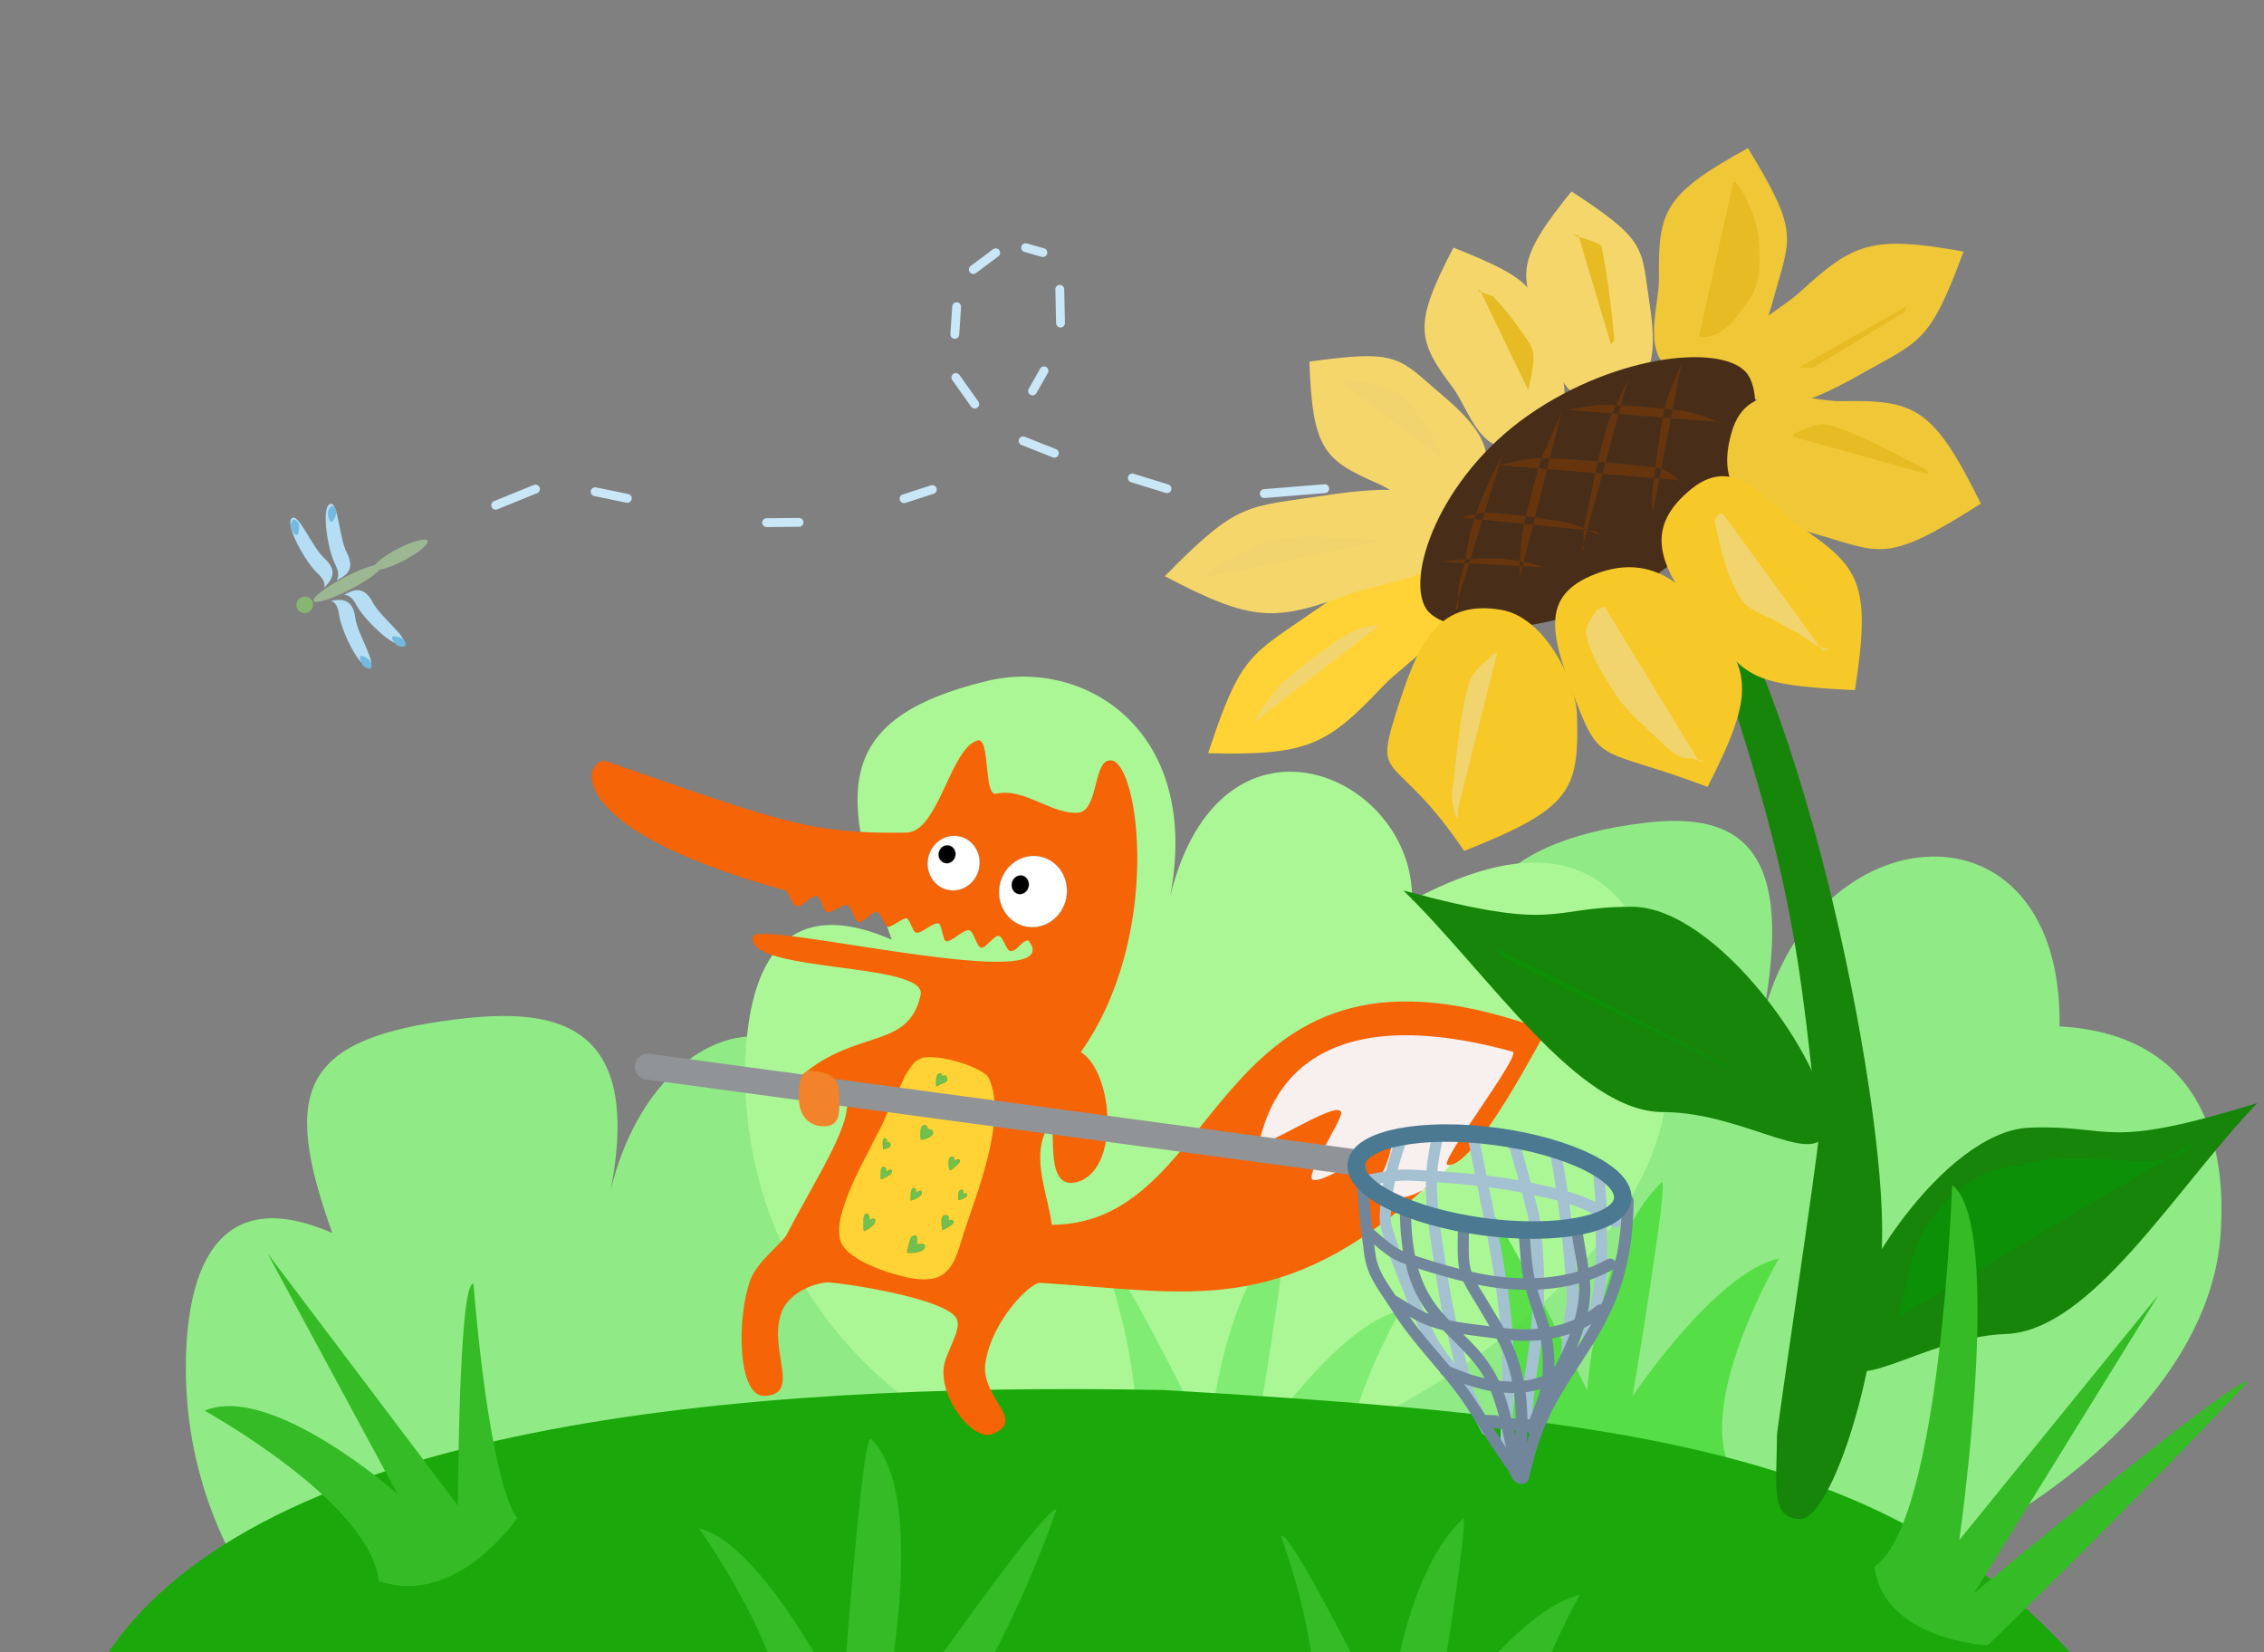 <?xml version="1.0" encoding="UTF-8" standalone="no"?>
<!DOCTYPE svg PUBLIC "-//W3C//DTD SVG 1.1//EN" "http://www.w3.org/Graphics/SVG/1.1/DTD/svg11.dtd">
<!-- Created with Vectornator (http://vectornator.io/) -->
<svg height="765.628pt" stroke-miterlimit="10" style="fill-rule:nonzero;clip-rule:evenodd;stroke-linecap:round;stroke-linejoin:round;" version="1.1" viewBox="0 0 1049.37 765.628" width="1049.37pt" xml:space="preserve" xmlns="http://www.w3.org/2000/svg" xmlns:xlink="http://www.w3.org/1999/xlink">
<rect x="0" y="0" width="1049.37" height="765.628" fill="#808080" stroke="none"/>
<defs/>
<clipPath id="ArtboardFrame">
<rect height="765.628" width="1049.37" x="0" y="0"/>
</clipPath>
<g clip-path="url(#ArtboardFrame)" id="Layer-1">
<path d="M341.243 763.645C341.243 596.42 530.721 101.703 651.025 101.703C771.33 101.703 956.893 598.962 956.893 766.187C635.684 764.883 638.812 762.845 341.243 763.645Z" fill="#d1ebf9" fill-rule="nonzero" opacity="0" stroke="none"/>
<path d="M734.424 325.366L728.19 346.083M839.537 415.112L851.701 432.999M811.962 483.386L817.585 509.384M870.646 641.11L879.161 675.556M920.525 636.069L927.884 662.508M869.997 542.471L875.856 558.862M484.124 568.088L480.988 595.685M597.447 503.864L597.959 530.406M663.919 572.381L665.659 594.189M569.338 591.255L567.533 616.98M658.47 345.975L664.638 380.93M615.879 387.165L611.074 416.707M492.165 398.205L482.046 426.041M517.583 480.048L517.583 516.742M454.21 505.702L446.442 529.315M590.361 247.642L581.023 271.698M504.907 304.306L497.379 323.486M541.944 316.094L534.995 340.352M613.016 312.173L611.177 337.352M703.75 243.552L708.588 273.706M781.638 316.4L792.439 341.852" fill="none" opacity="0" stroke="#d1e3ed" stroke-linecap="round" stroke-linejoin="miter" stroke-width="5.176"/>
<path d="M48.079 765.405C48.079 598.181 204.878 291.065 325.182 291.065C445.486 291.065 562.017 593.517 562.017 760.741C319.706 765.362 318.683 764.883 48.079 765.405Z" fill="#b1d2e4" fill-rule="nonzero" opacity="0" stroke="none"/>
<path d="M338.679 515.469L340.559 549.406M217.024 596.345L213.848 624.315M123 560.481L109.613 589.946M129.113 659.123L118.808 682.043M310.13 573.816L308.881 596.637M397.895 402.524L408.199 428.808M258.428 500.64L258.235 535.593M205.803 521.582L192.614 547.725M348.79 451.197L355.574 478.111M174.812 458.582L160.687 481.288M277.99 404.954L275.802 435.789M451.335 468.35L458.218 491.01M406.18 502.074L412.734 533.891M494.972 567.72L506.358 600.898M386.498 584.47L392.841 615.209M274.177 634.885L275.098 662.534M444.61 592.924L451.493 616.997" fill="none" opacity="0" stroke="#abdaf3" stroke-linecap="round" stroke-linejoin="miter" stroke-width="5.176"/>
<path d="M523.594 268.126C523.594 216.43 615.127 113.089 649.304 113.089C683.482 113.089 767.579 210.296 767.579 261.992C767.579 282.187 721.268 202.608 689.25 197.655C668.839 194.498 665.168 251.454 654.735 278.124C643.355 307.214 612.874 218.992 600.56 218.992C566.383 218.992 523.594 319.822 523.594 268.126Z" fill="#ecf3f7" fill-rule="nonzero" opacity="0" stroke="none"/>
<path d="M192.844 427.624C192.844 386.601 289.085 298.454 323.493 299.661C383.444 301.764 427.736 380.536 424.45 384.887C414.51 398.049 408.69 372.258 376.428 368.327C355.862 365.822 354.55 415.8 354.55 415.8C326.408 428.265 298.989 371.305 286.581 371.305C252.143 371.305 192.844 468.648 192.844 427.624Z" fill="#ecf3f7" fill-rule="nonzero" opacity="0" stroke="none"/>
<path d="M86.147 634.071C86.147 602.656 92.999 544.765 154.052 571.462C129.986 504.614 139.989 481.084 212.304 472.3C257.966 466.754 297.89 474.032 283.085 551.411C306.475 455.941 405.323 452.602 392.184 565.469C440.745 497.188 515.239 617.262 513.423 641.318C506.503 732.999 357.656 822.63 275.024 822.63C170.71 822.63 86.147 738.209 86.147 634.071Z" fill="#90eb86" fill-rule="nonzero" opacity="1" stroke="none"/>
<path d="M620.111 554.355C620.111 522.941 626.964 465.049 688.016 491.747C663.951 424.898 689.963 390.136 762.278 381.352C807.94 375.806 831.854 394.317 817.05 471.696C840.439 376.225 956.108 366.6 954.606 475.667C1031.91 480.019 1031 548.947 1029.18 573.002C1022.26 664.683 891.621 742.914 808.988 742.914C704.675 742.914 620.111 658.494 620.111 554.355Z" fill="#90eb86" fill-rule="nonzero" opacity="1" stroke="none"/>
<path d="M345.411 498.131C345.411 466.717 352.263 408.825 413.315 435.523C389.25 368.674 384.584 333.189 457.625 315.566C502.339 304.777 557.154 338.093 542.349 415.472C565.738 320.001 655.771 358.713 654.5 417.312C772.529 353.754 774.503 481.323 772.687 505.378C765.766 597.059 616.92 686.69 534.287 686.69C429.974 686.69 345.411 602.27 345.411 498.131Z" fill="#abf796" fill-rule="nonzero" opacity="1" stroke="none"/>
<path d="M803.706 683.696C783.729 652.716 824.545 583.197 824.545 583.197C794.936 589.857 756.738 646.99 756.738 646.99C756.738 646.99 774.184 543.034 770.14 547.954C740.41 576.561 735.666 644.319 735.666 644.319C735.666 644.319 689.79 551.121 685.907 556.044C714.55 636.755 696.515 674.782 696.515 674.782C696.515 674.782 786.188 713.38 803.706 683.696Z" fill="#49dc38" fill-opacity="0.805" fill-rule="nonzero" opacity="1" stroke="none"/>
<path d="M628.363 707.83C608.386 676.85 649.202 607.331 649.202 607.331C619.593 613.991 581.395 671.124 581.395 671.124C581.395 671.124 598.84 567.168 594.797 572.088C565.067 600.695 560.323 668.453 560.323 668.453C560.323 668.453 514.447 575.255 510.564 580.178C539.207 660.889 521.172 698.916 521.172 698.916C521.172 698.916 610.845 737.514 628.363 707.83Z" fill="#78ea6b" fill-opacity="0.805" fill-rule="nonzero" opacity="1" stroke="none"/>
<path d="M49.55 766.835C120.259 660.723 340.352 640.282 539.357 644.221C751.597 656.72 874.713 671.957 960.465 766.835C479.379 767.273 244.647 764.533 49.55 766.835Z" fill="#1aa80a" fill-rule="nonzero" opacity="1" stroke="none"/>
<path d="M359.35 816.583C379.327 785.603 324.002 708.358 324.002 708.358C353.612 715.019 390.434 789.607 390.434 789.607C390.434 789.607 399.657 661.922 403.701 666.843C433.431 695.45 406.608 809.289 406.608 809.289C406.608 809.289 485.832 694.779 489.715 699.702C461.072 780.413 422.142 828.981 422.142 828.981C422.142 828.981 376.867 846.267 359.35 816.583Z" fill="#34bb25" fill-rule="nonzero" opacity="1" stroke="none"/>
<path d="M711.543 839.571C691.566 808.591 732.382 739.072 732.382 739.072C702.773 745.733 664.575 802.865 664.575 802.865C664.575 802.865 682.021 698.909 677.977 703.829C648.247 732.437 643.503 800.194 643.503 800.194C643.503 800.194 597.627 706.996 593.744 711.919C622.387 792.631 604.352 830.657 604.352 830.657C604.352 830.657 694.025 869.255 711.543 839.571Z" fill="#34bb25" fill-rule="nonzero" opacity="1" stroke="none"/>
</g>
<g id="Layer-3">
<path d="M458.55 524.652C457.859 531.965 461.215 539.17 462.646 546.381C464.861 557.535 470.089 569.978 476.315 575.48C499.038 595.563 523.429 598.439 546.884 613.926C555.605 619.685 561.412 630.631 565.188 645.656C565.36 646.342 568.012 656.134 567.223 657.309C566.383 658.56 561.817 653.755 561.233 653.398C555.261 649.733 548.476 650.526 542.311 649.248C533.276 647.376 524.307 644.521 515.251 643.261C497.789 640.833 477.368 642.474 463.476 618.551C453.587 601.521 458.185 581.148 460.354 562.263C460.978 556.835 460.82 536.606 460.717 537.346" fill="#bc6006" fill-rule="nonzero" opacity="0" stroke="#86807b" stroke-linecap="round" stroke-linejoin="miter" stroke-width="0.1"/>
<path d="M470.26 583.793L476.535 595.604M494.26 598.287L502.727 603.74M473.071 611.47L479.962 621.246M498.435 622.467L512.997 627.401" fill="none" opacity="0" stroke="#a95713" stroke-linecap="round" stroke-linejoin="miter" stroke-width="2.1"/>
<path d="M519.908 643.704C534.452 648.785 555.094 651.973 569.366 659.484C570.652 660.161 568.17 648.621 567.403 646.652C565.746 642.397 563.178 633.781 561.399 629.658C555.792 616.663 558.576 622.236 549.039 612.452C546.157 609.495 536.763 606.89 538.445 607.048C540.127 607.207 522.39 599.474 522.85 601.825C523.233 603.785 533.273 607.631 534.074 609.212C534.745 610.537 535.509 611.493 536.342 612.407C544.457 621.318 531.171 612.911 530.165 616.318C529.853 617.372 534.514 624.443 535.305 625.6C535.727 626.218 537.117 627.17 536.605 627.38C533.783 628.537 528.581 624.229 526.097 627.322C525.564 627.986 529.248 632.056 529.546 632.441C531.939 635.524 534.833 635.313 537.298 637.697C538.287 638.654 535.134 638.209 534.037 638.279C532.912 638.352 531.785 638.397 530.658 638.455C527.036 638.644 519.805 645.11 518.999 643.409" fill="#f8efef" fill-rule="nonzero" opacity="0" stroke="none"/>
<path d="M428.461 651.667C442.953 623.189 461.396 578.317 462.746 572.788C466.37 557.949 470.847 536.488 471.183 534.825C472.387 528.858 470.49 506.771 475.222 507.134C478.696 507.4 504.119 562.972 518.53 563.165C538.831 563.438 491.148 505.159 487.002 484.724C483.046 465.226 503.035 470.072 512.482 442.663C517.246 428.843 519.403 377.267 510.742 368.631C508.303 366.2 494.084 396.257 487.007 393.143C484.673 392.116 471.346 389.953 470.677 387.891C467.512 378.131 444.842 352.86 438.366 353.378C432.891 353.815 456.794 373.952 431.461 399.919C426.687 404.812 419.713 402.293 410.717 403.777C404.589 404.787 387.793 403.035 381.689 401.587C351.602 394.448 340.731 389.582 323.596 381.379C306.462 373.175 304.19 365.577 300.108 360.602C296.026 355.627 296.645 336.048 295.049 332.913C294.745 332.316 284.387 346.905 287.235 364.424C291.192 388.76 316.904 406.231 347.71 417.392C372.402 426.338 386.995 428.268 420.371 441.198C422.989 442.212 408.194 445.631 385.85 441.17C362.922 436.593 333.974 430.043 330.964 429.365C336.792 448.116 391.084 453.227 420.704 454.036C422.633 454.089 433.194 462.5 416.556 469.502C411.89 471.466 328.318 475.904 334.765 486.806C339.894 495.482 408.899 489.871 410.155 490.862C414.022 493.913 398.804 521.798 396.961 524.653C388.146 538.306 381.88 551.523 376.665 566.943C373.413 576.558 374.152 582.81 369.215 591.298C367.179 594.798 353.786 625.445 356.076 630.475C359.571 638.154 370.362 619.155 377.297 606.76C377.544 606.318 384.271 588.566 384.384 588.651C385.937 589.83 393.659 594.915 395.343 595.904C398.436 597.721 401.788 599.334 405.051 600.788C407.203 601.746 428.265 606.409 429.084 607.766C431.42 611.635 427.981 617.989 426.152 621.452C421.768 629.758 417.553 639.978 417.155 649.534C416.903 655.57 428.446 651.695 428.461 651.667Z" fill="#ed7c0e" fill-rule="nonzero" opacity="0" stroke="#86807b" stroke-linecap="round" stroke-linejoin="miter" stroke-width="0.1"/>
<path d="M295.761 331.923C292.319 334.065 291.271 335.689 288.988 341.796C289.12 343.397 297.088 344.861 296.457 341.74" fill="#000002" fill-rule="nonzero" opacity="0" stroke="#86807b" stroke-linecap="round" stroke-linejoin="miter" stroke-width="0.1"/>
<path d="M441.824 392.957C441.888 392.91 441.952 392.862 442.016 392.814" fill="#ffffff" fill-rule="nonzero" opacity="0" stroke="#86807b" stroke-linecap="round" stroke-linejoin="miter" stroke-width="0.1"/>
<path d="M315.453 401.468C315.465 403.247 320.15 410.121 321.021 411.976C321.068 412.077 326.479 409.937 326.654 410.049C328.601 411.297 328.071 415.918 330.202 416.815C331.251 417.256 336.801 415.205 337.998 414.868C338.297 414.784 340.341 418.908 340.527 419.209C340.822 419.687 341.159 420.98 341.498 420.634C341.995 420.128 342.217 419.518 343.043 419.188C351.358 415.863 347.911 422.311 352.089 424.833C352.626 425.157 354.77 423.976 355.533 423.749C360.953 422.137 359.846 422.356 362.597 426.035C363.314 426.994 364.088 427.944 364.838 428.898C365.447 429.673 366.738 428.284 367.672 427.963C369.141 427.456 371.391 426.902 372.207 425.997C372.32 425.872 371.733 426.298 371.83 426.383C372.59 427.048 373.263 427.669 373.879 428.39C375.465 430.248 376.948 432.222 378.67 434.051C379.229 434.645 379.476 433.087 380.13 432.766C380.596 432.538 384.024 430.534 385.44 430.738C385.627 430.765 385.809 432.819 385.887 433.047C386.364 434.426 387.458 436.747 389.069 437.957C389.923 438.598 390.195 436.893 391.011 436.538C393.074 435.637 395.99 435.378 398.269 434.701C398.275 434.699 398.292 434.703 398.293 434.708C398.495 436.033 398.626 437.35 398.884 438.683C398.928 438.905 400.164 440.841 400.924 441.199C400.932 441.202 402.519 440.137 403.061 439.933C407.691 438.183 407.945 436.809 411.826 440.797C412.655 441.648 413.283 442.385 414.072 443.298C414.824 444.168 415.525 445.126 415.971 446.032C416.202 446.5 416.442 445.253 416.884 444.98C417.351 444.692 417.863 444.436 418.369 444.175C419.354 443.668 420.146 443.032 421.176 442.549C421.423 442.434 422.688 444.783 422.797 444.943C422.856 445.029 426.613 449.907 427.06 449.954C427.364 449.985 432.745 446.095 434.489 445.854C435.604 445.7 435.034 447.486 435.093 448.276C435.173 449.341 435.409 450.489 436.068 451.585C436.182 451.774 437.031 453.185 437.233 453.126C440.277 452.239 441.63 448.96 445.116 448.551C445.191 448.542 445.331 448.519 445.422 448.581C446.899 449.587 447.438 452.291 448.221 453.55C449.169 455.075 450.059 456.111 450.123 456.018C450.558 455.388 451.149 453.559 451.306 453.22C453.187 449.167 454.894 451.58 456.477 453.954C456.478 453.955 458.062 457.174 458.171 457.139C458.811 456.931 463.112 455.621 469.32 448.83C461.225 446.957 449.567 446.83 437.704 444.563C425.776 442.284 413.631 437.861 401.214 434.02C366.476 423.276 334.51 411.925 334.608 412.009" fill="#ffffff" fill-rule="nonzero" opacity="0" stroke="#86807b" stroke-linecap="round" stroke-linejoin="miter" stroke-width="0.1"/>
<path d="M470.366 447.642C470.444 447.648 438.724 444.097 438.648 444.074C431.369 441.969 383.647 426.678 376.646 424.69C336.799 413.374 310.574 397.505 310.752 397.931C313.215 403.823 327.386 409.994 342.98 416.123C356.919 421.603 362.713 423.867 372.452 426.867C382.619 429.999 410.606 439.016 414.441 440.31C421.182 442.586 445.406 449.306 466.545 452.374" fill="#000002" fill-rule="nonzero" opacity="0" stroke="#86807b" stroke-linecap="round" stroke-linejoin="miter" stroke-width="0.1"/>
<path d="M609.005 380.148C608.963 380.068 608.92 379.989 608.877 379.909" fill="#ffffff" fill-rule="nonzero" opacity="0" stroke="#86807b" stroke-linecap="round" stroke-linejoin="miter" stroke-width="0.1"/>
<path d="M420.093 497.522C424.512 490.691 425.087 491.678 425.562 491.259C430.562 486.854 455.899 494.298 458.383 499.721C466.937 518.391 452.628 553.363 446.791 571.209C443.86 580.172 441.926 591.814 430.717 592.812C424.951 593.325 419.651 591.973 414.158 590.368C407.164 588.325 394.881 583.798 390.615 577.296C383.794 566.899 399.43 540.105 404.14 530.417C406.263 526.05 407.492 524.204 409.533 519.782C411.698 515.092 412.093 513.227 413.909 509.954C415.384 507.297 416.803 504.683 419.77 497.985" fill="#ffd335" fill-rule="nonzero" opacity="1" stroke="#86807b" stroke-linecap="round" stroke-linejoin="miter" stroke-width="0.1"/>
<path d="M471.023 418.192C472.883 409.233 481.285 403.401 489.79 405.167C498.294 406.932 503.681 415.626 501.821 424.585C499.962 433.545 491.56 439.376 483.055 437.611C474.55 435.845 469.164 427.151 471.023 418.192Z" fill="#ffffff" fill-rule="nonzero" opacity="1" stroke="#86807b" stroke-linecap="round" stroke-linejoin="miter" stroke-width="0.1"/>
<path d="M434 404.672C435.426 397.802 441.868 393.33 448.39 394.684C454.911 396.038 459.042 402.704 457.616 409.574C456.19 416.444 449.747 420.916 443.226 419.562C436.704 418.209 432.573 411.542 434 404.672Z" fill="#ffffff" fill-rule="nonzero" opacity="1" stroke="#86807b" stroke-linecap="round" stroke-linejoin="miter" stroke-width="0.1"/>
<path d="M442.034 406.286C442.505 404.017 444.614 402.535 446.744 402.978C448.874 403.42 450.22 405.618 449.748 407.887C449.277 410.157 447.169 411.638 445.038 411.196C442.908 410.753 441.563 408.555 442.034 406.286Z" fill="#000002" fill-rule="nonzero" opacity="1" stroke="#86807b" stroke-linecap="round" stroke-linejoin="miter" stroke-width="0.1"/>
<path d="M481.668 420.286C482.16 417.918 484.308 416.362 486.467 416.81C488.626 417.258 489.978 419.541 489.487 421.909C488.995 424.276 486.847 425.832 484.688 425.384C482.528 424.936 481.177 422.653 481.668 420.286Z" fill="#000002" fill-rule="nonzero" opacity="0" stroke="#86807b" stroke-linecap="round" stroke-linejoin="miter" stroke-width="0.1"/>
<path d="M433.534 563.755C439.399 568.179 447.293 569.102 454.183 571.665C464.841 575.63 478.177 577.706 486.127 575.291C515.144 566.479 530.387 547.221 555.875 535.376C565.353 530.971 577.718 531.769 592.491 536.435C593.165 536.648 602.893 539.526 603.48 540.815C604.105 542.186 597.618 543.553 597.008 543.863C590.755 547.025 587.872 553.218 583.55 557.796C577.216 564.507 570.081 570.645 564.258 577.695C553.032 591.287 543.718 609.535 516.063 608.814C496.376 608.3 481.443 593.7 466.502 581.947C462.208 578.569 444.902 568.092 445.479 568.568" fill="#bc6006" fill-rule="nonzero" opacity="0" stroke="#86807b" stroke-linecap="round" stroke-linejoin="miter" stroke-width="0.1"/>
<path d="M490.029 584.807L503.376 585.66M514.957 571.976L524.041 567.627M515.068 596.931L527.005 596.192M537.735 581.104L549.573 571.294" fill="none" opacity="0" stroke="#a95713" stroke-linecap="round" stroke-linejoin="miter" stroke-width="2.1"/>
<path d="M624.943 568.791C655.213 558.583 675.63 547.965 704.855 487.468C708.27 480.399 653.322 474.413 651.243 474.033C646.751 473.213 617.483 479.749 613.04 479.101C599.035 477.058 569.084 529.779 555.751 532.767C551.722 533.67 549.995 549.88 552.237 550.722C554.108 551.424 568.221 574.787 566.35 574.581" fill="#f8efef" fill-rule="nonzero" opacity="1" stroke="none"/>
<path d="M716.783 477.713C559.715 419.452 570.683 567.391 487.5 567.629C485.912 554.309 477.991 536.964 485.03 523.637C491.935 514.222 481.874 551.899 498.752 547.923C519.397 543.058 516.272 497.053 500.976 487.593C538.779 434.043 528.119 354.429 515.258 352.427C506.478 351.059 509.464 375.766 499.743 376.64C487.82 377.712 474.572 364.856 461.772 367.86C455.765 369.27 459.171 341.257 453.022 343.173C440.309 347.132 434.984 385.669 420.052 385.889C377.161 386.522 363.285 381.583 281.314 352.901C271.936 349.62 254.936 382.467 363.533 412.545C365.997 413.228 366.684 419.403 369.279 420.082C371.529 420.671 376.21 414.795 378.557 415.386C380.281 415.82 381.644 422.338 383.42 422.771C385.387 423.249 390.76 418.953 392.791 419.431C394.255 419.776 396.36 426.993 397.859 427.336C400.26 427.886 404.139 422.139 406.628 422.688C408.413 423.082 409.783 429.156 411.613 429.547C413.033 429.85 418.735 425.265 420.182 425.568C421.765 425.899 422.984 431.91 424.6 432.241C427.266 432.784 432.298 427.418 435.054 427.958C436.408 428.224 437.103 435.945 438.478 436.208C441.047 436.702 446.534 430.617 449.179 431.107C451.419 431.522 452.536 438.83 454.831 439.24C456.706 439.575 461.002 433.37 462.915 433.703C465.105 434.085 466.12 440.368 468.361 440.745C471.252 441.233 473.79 435.446 476.765 435.928C496.708 462.28 352.425 426.354 349.079 433.825C344.39 451.068 430.076 445.595 426.704 461.126C421.214 486.403 397.14 476.807 372.084 498.007C363.961 504.881 382.925 490.514 391.55 506.529C397.468 517.522 379.114 544.255 364.662 572.136C362.567 576.177 350.921 584.577 347.747 593.321C341.415 610.767 341.817 647.399 354.345 646.932C372.012 646.274 355.423 625.102 362.445 607.672C366.209 598.328 379.124 594.197 383.947 594.339C390.349 594.528 438.916 601.657 443.469 611.283C445.927 616.48 438.03 627.009 437.373 634.115C435.98 649.186 451.477 668.185 460.117 664.609C476.092 657.997 454.06 647.658 456.788 631.242C460.062 611.534 477.757 594.257 482.08 594.526C551.521 598.846 593.7 611.345 661.582 549.657C666.227 545.436 657.193 557.902 639.205 555.069C632.45 554.006 641.961 545.748 644.633 532.716C646.118 525.474 613.661 549.481 608.406 546.694C604.808 544.784 621.534 520.006 621.618 515.953C621.784 507.762 580.71 536.306 583.707 528.479C586.704 520.652 595.869 458.478 701.128 487.4C705.532 488.61 666.507 539.119 670.921 539.864C683.441 541.98 715.061 479.575 716.783 477.713Z" fill="#f56406" fill-rule="nonzero" opacity="1" stroke="none"/>
<path d="M295.761 331.923C292.319 334.065 291.271 335.689 288.988 341.796C289.12 343.397 297.088 344.861 296.457 341.74" fill="#000002" fill-rule="nonzero" opacity="0" stroke="#86807b" stroke-linecap="round" stroke-linejoin="miter" stroke-width="0.1"/>
<path d="M441.824 392.957C441.888 392.91 441.952 392.862 442.016 392.814" fill="#ffffff" fill-rule="nonzero" opacity="1" stroke="#86807b" stroke-linecap="round" stroke-linejoin="miter" stroke-width="0.1"/>
<path d="M420.093 497.522C424.512 490.691 425.087 491.678 425.562 491.259C430.562 486.854 455.899 494.298 458.383 499.721C466.937 518.391 452.628 553.363 446.791 571.209C443.86 580.172 441.926 591.814 430.717 592.812C424.951 593.325 419.651 591.973 414.158 590.368C407.164 588.325 394.881 583.798 390.615 577.296C383.794 566.899 399.43 540.105 404.14 530.417C406.263 526.05 407.492 524.204 409.533 519.782C411.698 515.092 412.093 513.227 413.909 509.954C415.384 507.297 416.803 504.683 419.77 497.985" fill="#ffd335" fill-rule="nonzero" opacity="1" stroke="none"/>
<path d="M435.188 497.612C436.485 497.144 436.669 498.018 436.524 498.964C437.395 498.287 438.375 497.931 438.88 499.46C439.62 501.703 437.264 501.838 435.895 502.434C435.225 502.726 433.849 503.933 433.939 503.208C434.098 501.905 433.453 498.239 435.188 497.612ZM447.438 514.268C448.259 513.83 449.075 514.381 448.878 515.265C448.84 515.433 448.808 515.553 448.722 515.797C449.645 515.732 450.894 515.317 451.181 515.938C451.167 515.92 451.373 516.008 451.358 515.99C451.405 516.265 450.786 516.462 450.568 516.721C450.535 517.388 450.789 518.13 448.477 518.61L448.403 518.204C448.126 518.334 448.043 518.711 447.842 518.809C447.274 519.087 446.242 520.319 446.239 519.687C446.234 518.557 446.317 514.867 447.438 514.268ZM427.794 521.606C429.157 520.938 429.819 522.029 430.015 523.217C430.027 523.285 432.377 523.376 432.466 524.702C432.64 527.293 427.011 528.429 426.868 528.066C426.429 526.948 426.453 522.262 427.794 521.606ZM441.071 536.062C442.324 536.062 442.513 536.965 442.2 538.123C442.104 538.476 444.377 536.094 444.939 537.961C445.208 538.856 440.575 542.578 440.374 542.397C439.575 541.679 439.06 536.063 441.071 536.062ZM410.085 527.586C411.515 527.569 411.137 529.249 410.881 530.126C412.329 527.653 413.913 531.533 411.478 532.031C411.484 532.094 409.409 532.788 409.396 532.577C409.339 531.706 408.638 527.603 410.085 527.586ZM409.296 540.817C410.642 540.639 410.901 542.191 410.55 543.107C410.399 543.502 412.78 541.465 413.268 542.362C414.356 544.361 408.182 546.801 408.223 546.465C408.315 545.701 407.835 541.011 409.296 540.817ZM445.213 551.504C446.761 550.883 446.479 552.435 446.217 553.335C446.317 553.374 448.003 552.591 448.269 553.55C448.712 555.147 444.219 556.3 444.221 556.213C444.25 555.19 443.757 552.087 445.213 551.504ZM423.335 550.689C424.681 550.51 424.763 552.011 424.412 552.926C424.261 553.321 426.493 551.005 427.13 552.182C428.373 554.477 422.043 556.63 422.085 556.285C422.177 555.52 421.874 550.883 423.335 550.689ZM439.234 563.411C440.141 563.783 439.619 564.909 439.322 565.744C440.338 565.138 442.016 565.257 442.016 566.396C442.016 567.627 437.005 570.099 436.913 570.04C436.759 569.942 435.008 561.677 439.234 563.411ZM402.596 563.091C402.638 563.192 403.052 564.078 403.051 565.671C403.853 564.842 405.05 564.308 405.474 565.086C406.858 567.627 400.472 570.757 400.422 570.533C400.209 569.591 400.296 566.668 400.277 565.106C400.243 562.427 402.088 561.867 402.596 563.091ZM422.49 573.327C423.655 572.498 424.424 572.121 424.98 573.384C425.311 574.137 424.968 576.54 424.778 576.687C425.382 576.756 428.233 576.193 428.529 577.014C429.922 580.878 420.306 580.978 420.42 580.415C420.731 578.881 421.736 573.864 422.49 573.327Z" fill="#70bf4f" fill-rule="nonzero" opacity="1" stroke="#3f941b" stroke-linecap="round" stroke-linejoin="miter" stroke-width="0.1"/>
<path d="M463.4 409.993C465.26 401.034 473.662 395.202 482.167 396.968C490.671 398.733 496.058 407.427 494.198 416.386C492.338 425.346 483.936 431.177 475.432 429.412C466.927 427.647 461.54 418.953 463.4 409.993Z" fill="#ffffff" fill-rule="nonzero" opacity="1" stroke="#86807b" stroke-linecap="round" stroke-linejoin="miter" stroke-width="0.1"/>
<path d="M430.204 397.565C431.63 390.695 438.072 386.223 444.594 387.577C451.115 388.931 455.246 395.597 453.82 402.467C452.394 409.337 445.951 413.809 439.43 412.455C432.908 411.102 428.778 404.435 430.204 397.565Z" fill="#ffffff" fill-rule="nonzero" opacity="1" stroke="#86807b" stroke-linecap="round" stroke-linejoin="miter" stroke-width="0.1"/>
<path d="M435.102 395.122C435.573 392.852 437.682 391.371 439.812 391.813C441.942 392.255 443.287 394.454 442.816 396.723C442.345 398.992 440.236 400.473 438.106 400.031C435.976 399.589 434.631 397.391 435.102 395.122Z" fill="#000002" fill-rule="nonzero" opacity="1" stroke="#86807b" stroke-linecap="round" stroke-linejoin="miter" stroke-width="0.1"/>
<path d="M468.979 409.24C469.471 406.872 471.619 405.316 473.778 405.764C475.937 406.212 477.289 408.495 476.798 410.863C476.306 413.23 474.158 414.787 471.998 414.338C469.839 413.89 468.488 411.607 468.979 409.24Z" fill="#000002" fill-rule="nonzero" opacity="1" stroke="#86807b" stroke-linecap="round" stroke-linejoin="miter" stroke-width="0.1"/>
<path d="M299.442 500.283L380.989 511.306L625.113 544.306C628.397 544.75 631.42 542.447 631.863 539.163L631.863 539.163C632.307 535.879 630.005 532.857 626.721 532.413L398.35 501.543L301.049 488.39C297.765 487.946 294.743 490.248 294.299 493.532L294.299 493.532C293.855 496.817 296.158 499.839 299.442 500.283Z" fill="#919496" fill-rule="nonzero" opacity="1" stroke="none"/>
<path d="M650.188 526.031C648.848 525.572 647.397 526.286 646.938 527.625C643.773 536.853 641.06 546.203 640.031 555.938C639.801 558.116 639.624 560.28 639.531 562.469C639.477 563.755 639.426 565.03 639.562 566.312C639.896 569.44 641.082 572.412 641.969 575.406C643.877 581.849 646.299 588.086 648.812 594.312C652.68 603.896 656.292 613.659 661.312 622.719C662.633 625.103 664.064 627.381 665.656 629.594C668.737 633.876 672.21 637.891 675.188 642.25C677.857 646.159 679.912 650.484 682 654.719C683.561 657.886 685.189 660.977 686.906 664.062C687.634 665.369 689.287 665.853 690.594 665.125C691.9 664.397 692.353 662.744 691.625 661.438C690.287 659.039 688.982 656.643 687.75 654.188C685.207 649.118 682.867 643.885 679.656 639.188C675.232 632.714 669.834 627.003 666 620.125C661.064 611.27 657.506 601.679 653.688 592.312C651.216 586.248 648.821 580.183 646.938 573.906C646.133 571.227 644.996 568.553 644.688 565.75C644.517 564.205 644.694 562.639 644.781 561.094C644.896 559.058 645.061 557.024 645.312 555C646.409 546.166 648.905 537.679 651.781 529.281C652.24 527.942 651.527 526.49 650.188 526.031ZM667.219 521.906C665.828 521.639 664.486 522.547 664.219 523.938C662.959 530.48 661.458 536.953 661.062 543.625C660.308 556.339 662.223 569.03 664.125 581.562C665.344 589.594 666.417 597.628 668.031 605.594C670.952 620.007 674.866 634.194 678.5 648.438C678.87 649.886 680.332 650.745 681.781 650.375C683.23 650.005 684.121 648.543 683.75 647.094C680.124 632.939 676.227 618.849 673.281 604.531C671.661 596.656 670.581 588.691 669.344 580.75C667.447 568.585 665.478 556.29 666.188 543.938C666.558 537.494 668.036 531.224 669.25 524.906C669.517 523.516 668.609 522.174 667.219 521.906ZM681.938 522.031C680.545 522.289 679.649 523.608 679.906 525C685.412 554.799 692.767 584.379 695.469 614.625C697.09 632.773 695.763 650.952 695.438 669.125C695.411 670.62 696.63 671.849 698.125 671.875C699.62 671.901 700.849 670.714 700.875 669.219C701.189 650.848 702.472 632.498 700.781 614.156C697.98 583.76 690.484 554.048 684.938 524.094C684.68 522.701 683.33 521.774 681.938 522.031ZM699.938 523.938C699.777 523.982 699.328 524.162 699.344 524.188C699.235 524.264 699.099 524.317 699 524.406C698.844 524.547 698.693 524.711 698.562 524.875C698.281 525.229 698.076 525.758 698.062 526.219C698.018 527.808 698.466 529.393 698.656 530.969C698.752 531.765 699.247 532.352 699.875 532.75C699.919 532.906 699.955 533.064 700 533.219C701.137 537.118 702.259 541.023 703.344 544.938C704.563 549.337 705.714 553.764 706.844 558.188C707.342 560.137 707.921 562.081 708.281 564.062C708.761 566.7 708.924 569.367 709.188 572.031C710.704 587.361 710.859 602.873 709.406 618.219C708.6 626.741 706.907 635.164 705.875 643.656C705.596 645.952 705.349 648.287 705.188 650.594C705.027 652.882 704.992 655.177 704.906 657.469C704.851 658.963 706.037 660.226 707.531 660.281C709.026 660.337 710.288 659.182 710.344 657.688C710.426 655.454 710.408 653.198 710.562 650.969C710.716 648.753 710.984 646.518 711.25 644.312C712.28 635.77 713.962 627.293 714.75 618.719C716.132 603.677 716.098 588.401 714.562 573.375C714.273 570.539 714.058 567.666 713.656 564.844C713.13 561.145 712.022 557.549 711.094 553.938C709.439 547.503 707.645 541.096 705.781 534.719C705.068 532.276 704.339 529.849 703.625 527.406C703.293 526.27 703.147 524.979 702.094 524.281C701.466 523.865 700.666 523.734 699.938 523.938ZM720.375 530.688C718.983 530.946 718.086 532.264 718.344 533.656C721.297 549.608 723.419 565.684 724.844 581.844C725.221 586.126 725.559 590.4 725.875 594.688C726.059 597.178 726.378 599.721 726.375 602.219C726.373 603.773 725.86 605.297 725.594 606.812C725.299 608.49 725.16 610.215 724.969 611.906C724.249 618.27 723.754 624.608 723.375 631C723.287 632.493 724.413 633.787 725.906 633.875C727.399 633.963 728.694 632.805 728.781 631.312C728.928 628.796 729.028 626.295 729.219 623.781C729.552 619.384 730.041 614.976 730.531 610.594C730.641 609.613 730.738 608.71 730.906 607.75C731.23 605.905 731.723 604.106 731.719 602.219C731.713 599.586 731.392 596.905 731.188 594.281C730.815 589.491 730.384 584.722 729.938 579.938C728.46 564.112 726.278 548.375 723.375 532.75C723.117 531.358 721.767 530.429 720.375 530.688ZM740.594 540.688C739.188 540.861 738.202 542.126 738.375 543.531C739.559 553.167 739.66 562.834 739.656 572.531C739.653 579.463 739.816 586.375 739.094 593.281C738.202 601.81 736.159 610.121 733.469 618.25C733 619.67 733.767 621.188 735.188 621.656C736.608 622.125 738.156 621.358 738.625 619.938C741.425 611.431 743.517 602.737 744.406 593.812C745.164 586.209 744.928 578.596 744.875 570.969C744.811 561.582 744.622 552.231 743.469 542.906C743.295 541.501 741.999 540.514 740.594 540.688ZM648.969 542.094C643.981 542.394 639.034 543.44 634.125 544.312C632.731 544.56 631.815 545.887 632.062 547.281C632.31 548.675 633.637 549.622 635.031 549.375C639.744 548.54 644.462 547.505 649.25 547.219C652.066 547.05 654.935 547.239 657.75 547.375C662.103 547.585 666.437 547.907 670.781 548.25C684.249 549.313 697.628 550.95 710.844 553.812C723.52 556.558 736.882 559.715 746.969 568.344C748.106 569.315 749.81 569.2 750.781 568.062C751.753 566.925 751.637 565.19 750.5 564.219C739.651 554.968 725.609 551.503 711.969 548.594C699.182 545.867 686.246 544.25 673.219 543.25C668.149 542.861 663.08 542.485 658 542.25C655 542.111 651.97 541.913 648.969 542.094Z" fill="#a4c1d1" fill-rule="nonzero" opacity="1" stroke="none"/>
<path d="M630.344 538.438C628.935 538.585 627.915 539.873 628.062 541.281C629.14 551.595 629.968 561.917 631.156 572.219C631.488 575.096 631.856 577.974 632.25 580.844C632.612 583.481 633.12 586.001 634.062 588.5C636.428 594.774 640.568 600.145 644.188 605.719C645.459 607.677 646.652 609.664 647.969 611.594C650.195 614.857 652.592 618.012 655.062 621.094C663.568 631.706 672.997 641.585 680.375 653.062C686.2 662.123 691.834 671.291 698.094 680.062C698.518 680.657 699.014 681.276 699.344 681.938C700.403 684.06 701.111 686.419 703.5 687.438C704.006 687.653 704.692 687.814 705.25 687.812C705.714 687.812 706.169 687.684 706.594 687.5C708.969 686.471 708.894 683.834 709.438 681.719C709.59 681.125 709.811 680.563 709.969 679.969C710.542 677.806 711.057 675.618 711.688 673.469C713.47 667.396 715.645 661.449 718.406 655.75C724.616 642.933 733.31 631.533 740.5 619.281C741.318 617.888 742.203 616.516 742.969 615.094C743.736 613.669 744.411 612.171 745.125 610.719C745.835 609.275 746.576 607.836 747.25 606.375C750.535 599.259 752.859 591.596 754.469 583.938C756.369 574.899 757.093 565.691 757.188 556.469C757.203 554.973 756.027 553.765 754.531 553.75C753.036 553.735 751.796 554.942 751.781 556.438C751.65 569.708 750.021 582.836 745.719 595.438C744.72 598.363 743.639 601.316 742.344 604.125C741.522 605.906 740.615 607.645 739.75 609.406C739.241 610.443 738.766 611.514 738.219 612.531C737.298 614.244 736.234 615.885 735.25 617.562C730.436 625.773 724.958 633.576 720.031 641.719C717.379 646.102 714.864 650.595 712.719 655.25C710.502 660.06 708.701 665.031 707.156 670.094C706.578 671.989 706.051 673.901 705.531 675.812C705.225 676.938 705.027 678.071 704.688 679.188C704.565 679.59 704.507 680.009 704.406 680.406C703.83 679.198 703.171 678.111 702.375 677C700.406 674.25 698.494 671.475 696.625 668.656C692.311 662.149 688.327 655.446 683.969 648.969C682.215 646.363 680.393 643.725 678.5 641.219C675.432 637.157 672.074 633.285 668.781 629.406C664.045 623.827 659.223 618.299 654.875 612.406C652.142 608.702 649.777 604.791 647.219 600.969C643.982 596.134 640.398 591.292 638.531 585.719C637.734 583.338 637.466 580.916 637.125 578.438C636.735 575.604 636.391 572.747 636.062 569.906C634.941 560.195 634.174 550.472 633.156 540.75C633.009 539.342 631.752 538.29 630.344 538.438ZM633.719 568.344C633.066 568.411 632.416 568.732 631.969 569.281C631.075 570.379 631.246 571.981 632.344 572.875C636.894 576.58 641.146 580.838 646.344 583.656C649.273 585.244 652.509 586.249 655.656 587.312C660.788 589.047 665.996 590.596 671.219 592.031C677.321 593.708 683.431 595.285 689.688 596.281C709.151 599.379 730.122 598.104 747.625 588.375C748.932 587.648 749.415 585.994 748.688 584.688C747.96 583.381 746.307 582.897 745 583.625C728.581 592.78 708.794 593.89 690.531 591.062C684.052 590.059 677.697 588.395 671.375 586.688C666.644 585.409 661.959 583.966 657.312 582.406C654.449 581.445 651.445 580.568 648.781 579.125C643.88 576.47 639.885 572.398 635.594 568.906C635.045 568.459 634.371 568.277 633.719 568.344ZM645.219 600.281C644.584 600.446 644.015 600.858 643.656 601.469C642.938 602.689 643.342 604.251 644.562 604.969C649.956 608.143 655.192 611.704 661.031 614.031C669.686 617.481 679.02 618.486 688.188 619.656C693.717 620.362 699.197 621.264 704.781 621.406C718.783 621.764 732.599 618.446 743.5 609.312C744.646 608.351 744.774 606.646 743.812 605.5C742.851 604.354 741.146 604.195 740 605.156C730.133 613.45 717.576 616.326 704.906 616.062C699 615.94 693.197 614.955 687.344 614.25C679.109 613.257 670.708 612.325 662.938 609.25C657.345 607.037 652.319 603.597 647.156 600.562C646.546 600.204 645.854 600.117 645.219 600.281ZM668.969 632.812C668.359 633.055 667.842 633.537 667.562 634.188C667.003 635.488 667.606 637.003 668.906 637.562C682.167 643.278 696.085 647.574 710.625 644.625C715.091 643.719 719.354 642.158 723.469 640.219C724.821 639.579 725.389 637.977 724.75 636.625C724.111 635.273 722.477 634.704 721.125 635.344C717.404 637.109 713.572 638.51 709.531 639.344C696.052 642.126 683.208 638.131 670.906 632.844C670.256 632.564 669.578 632.57 668.969 632.812ZM688.938 655.781C688.347 655.773 687.725 655.747 687.156 655.938C686.523 656.15 686.07 656.558 685.719 657.125C685.66 657.22 685.5 657.379 685.562 657.438C685.556 657.435 685.556 657.466 685.562 657.469C685.542 657.496 685.439 657.789 685.406 658C685.318 658.574 685.438 659.15 685.719 659.656C686.391 660.871 687.67 661.017 688.938 661.25C690.101 661.464 691.266 661.648 692.438 661.812C696.253 662.348 700.121 662.839 703.969 663.062C706.2 663.192 708.454 663.157 710.688 663.156C712.183 663.152 713.379 661.933 713.375 660.438C713.371 658.942 712.152 657.746 710.656 657.75C708.526 657.76 706.41 657.797 704.281 657.688C701.671 657.553 699.07 657.248 696.469 657C695.983 656.954 695.491 656.858 695 656.812C694.527 656.266 693.904 655.872 693.125 655.875C691.736 655.88 690.326 655.801 688.938 655.781ZM651.312 556.719C649.897 556.732 648.768 557.865 648.781 559.281C648.941 576.136 650.857 593.232 661 607.312C669.691 619.377 683 627.651 689.5 641.344C693.727 650.247 695.648 660.012 697.812 669.562C698.52 672.682 699.361 675.764 700.219 678.844C700.559 680.065 700.816 681.801 701.531 682.844C701.983 683.501 702.553 683.992 703.375 684.156C703.63 684.207 703.937 684.23 703.969 684.219C703.969 684.219 703.998 684.218 704 684.219C704.034 684.228 704.335 684.192 704.594 684.125C704.861 684.056 705.109 683.954 705.344 683.812C706.091 683.363 706.594 682.555 706.688 681.688C706.925 679.474 705.824 677.502 705.156 675.469C705.084 675.249 704.869 675.155 704.75 674.969C704.017 672.377 703.405 669.751 702.812 667.125C700.859 658.463 698.947 649.694 695.438 641.5C692.764 635.258 688.989 629.772 684.438 624.75C677.744 617.364 669.76 611.115 664.156 602.781C655.543 589.973 654.055 574.27 653.906 559.25C653.893 557.834 652.728 556.705 651.312 556.719ZM678.281 565.625C676.865 565.635 675.74 566.803 675.75 568.219C675.78 572.637 675.533 577.052 675.688 581.469C675.798 584.63 676.074 587.762 677.062 590.781C678.633 595.578 681.518 599.74 684.094 604.031C685.692 606.693 687.241 609.372 688.844 612.031C692.313 617.788 695.717 623.558 698 629.906C703.29 644.618 703.307 660.597 701.438 675.938C701.257 677.422 702.328 678.758 703.812 678.938C705.297 679.118 706.664 678.047 706.844 676.562C708.898 659.547 708.56 641.89 702.094 625.781C699.77 619.992 696.547 614.626 693.312 609.312C691.7 606.663 690.14 603.996 688.531 601.344C686.145 597.409 683.424 593.567 681.969 589.156C681.127 586.604 680.906 583.954 680.812 581.281C680.659 576.913 680.906 572.526 680.875 568.156C680.865 566.74 679.697 565.615 678.281 565.625ZM706.25 569.156C704.839 569.275 703.787 570.495 703.906 571.906C704.609 580.262 704.877 588.664 707.031 596.812C708.376 601.898 710.16 606.864 711.75 611.875C712.62 614.616 713.461 617.398 714.031 620.219C714.838 624.212 715.109 628.307 715.094 632.375C715.079 636.16 714.928 640.002 714 643.688C712.474 649.748 709.621 655.393 707.75 661.344C707.303 662.771 708.104 664.303 709.531 664.75C710.958 665.197 712.459 664.396 712.906 662.969C714.799 656.91 717.707 651.171 719.25 645C720.43 640.281 720.553 635.309 720.438 630.469C720.332 626.062 719.881 621.628 718.812 617.344C716.963 609.925 714.002 602.851 712.031 595.469C709.936 587.622 709.713 579.518 709.031 571.469C708.912 570.058 707.661 569.037 706.25 569.156ZM730.344 567.031C728.943 567.24 727.979 568.537 728.188 569.938C729.144 576.375 730.456 582.762 731.281 589.219C731.705 592.532 732.022 595.906 731.875 599.25C731.621 605.025 730.21 610.706 728.344 616.156C725.291 625.068 720.931 633.478 715.875 641.406C715.072 642.668 715.426 644.322 716.688 645.125C717.949 645.928 719.635 645.574 720.438 644.312C725.712 636.01 730.263 627.215 733.406 617.875C735.404 611.938 736.859 605.717 737.094 599.438C737.23 595.8 736.846 592.165 736.375 588.562C735.526 582.075 734.217 575.657 733.25 569.188C733.041 567.787 731.744 566.823 730.344 567.031Z" fill="#71869b" fill-rule="nonzero" opacity="1" stroke="none"/>
<path d="M628.652 539.357C630.195 527.804 659.082 522.128 693.172 526.68C727.263 531.233 753.648 544.288 752.105 555.841C750.563 567.394 721.676 573.07 687.586 568.518C653.495 563.965 627.11 550.91 628.652 539.357Z" fill="none" opacity="1" stroke="#4b7992" stroke-linecap="butt" stroke-linejoin="miter" stroke-width="8.1"/>
<path d="M370.347 509.547C370.347 503.692 370.309 495.873 376.088 496.242C387.52 496.973 388.965 501.919 388.965 507.774C388.965 513.629 390.234 521.849 382.22 521.969C373.604 522.098 370.347 515.402 370.347 509.547Z" fill="#f2832a" fill-rule="nonzero" opacity="1" stroke="none"/>
</g>
<g id="Layer-4" visibility="hidden">
<path d="M798.158 364.94C811.285 362.441 813.646 362.667 826.374 358.597C834.238 356.082 840.811 350.579 848.033 346.578C858 341.056 859.069 324.871 859.136 315.029C859.192 306.896 856.375 299.694 850.871 293.736C845.253 287.656 839.065 281.271 832.393 276.337C822.93 269.337 820.098 277.081 821.771 286.684C823.111 294.38 841.323 315.061 832.785 321.485C823.705 328.316 822.148 306.356 811.376 308.274C806.357 309.167 814.995 328.389 803.729 332.382C793.839 335.887 794.345 319.589 785.893 321.118C781.422 321.927 779.867 333.4 775.202 336.274C773.655 337.227 771.568 336.314 769.754 336.388C755.123 336.987 747.622 334.994 732.869 338.201C727.38 339.395 719.389 341.638 714.53 344.312C711.82 345.804 703.451 347.608 700.174 347.677C689.826 347.896 692.899 332.763 685.317 333.481C680.237 333.963 681.443 350.333 674.578 346.234C671.324 344.291 665.322 334.153 665.055 330.78C665.015 330.279 664.164 320.058 661.734 321.118C657.939 322.773 654.886 328.465 654.223 332.498C653.673 335.852 655.551 354.682 645.73 349.693C642.029 347.813 642.296 338.643 642.296 335.428C642.296 325.24 643.089 316.167 645.591 306.283C646.481 302.77 649.669 296.485 648.226 292.981C644.061 282.867 630.154 287.957 626.359 295.797C623.763 301.16 623.486 308.554 623.111 314.318C622.376 325.596 624.345 337.677 625.307 349.004C626.368 361.49 623.904 378.404 639.983 380.303C659.321 382.588 679.344 376.963 697.153 370.227C703.198 367.941 711.07 370.365 717.393 369.45C725.693 368.249 733.012 363.383 741.545 362.398C751.929 361.2 766.448 358.553 776.554 361.917C780.445 363.213 778.466 361.794 781.965 363.37C782.515 363.618 785.555 364.381 786.484 363.963C786.524 363.944 791.576 364.559 791.523 364.568C790.138 364.816 796.776 365.203 798.158 364.94Z" fill="#ffd335" fill-rule="nonzero" opacity="1" stroke="#8f5113" stroke-linecap="round" stroke-linejoin="miter" stroke-width="0.1"/>
<path d="M634.216 299.001C637.034 299.356 639.853 299.711 642.671 300.065M658.523 335.699C658.934 334.268 658.325 330.996 659.758 331.404C662.165 332.088 662.786 335.388 664.337 337.352C664.4 337.432 664.337 337.15 664.337 337.048M687.123 342.977C686.298 343.424 685.251 345.725 684.996 344.821C684.41 342.744 685.461 340.525 685.83 338.398C685.877 338.133 687.504 338.563 687.579 338.645C689.87 341.113 689.362 341.767 687.123 342.977ZM782.754 330.339C785.286 330.687 786.819 327.235 788.76 325.571C790.648 323.951 788.717 329.131 790.47 326.14M813.904 319.945C810.988 320.773 813.183 315.047 815.233 314.092C817.674 312.954 818.364 317.931 819.605 317.931M829.763 288.901C829.446 289.366 823.85 276.459 833.364 280.757C838.221 282.952 843.792 291.481 846.894 295.638C848.108 297.266 849.339 298.724 850.773 300.181C851.459 300.877 853.173 303.111 852.291 302.688C847.955 300.607 834.123 282.49 829.763 288.901Z" fill="#e8cc64" fill-rule="nonzero" opacity="1" stroke="none"/>
<path d="M652.344 608.898C652.87 608.225 651.324 602.121 651.207 601.263C649.915 591.797 649.55 589.823 648.934 580.293C647.765 562.173 660.045 516.184 663.885 498.855C666.554 486.814 634.672 523.923 619.797 550.549C615.238 558.711 607.386 559.298 608.548 554.785C610.018 549.079 620.74 526.152 634.84 503.093C654.571 470.82 665.576 473.76 667.137 465.657C674.855 425.588 691.333 348.485 744.111 348.179C753.25 348.127 761.263 350.371 769.523 354.157C779.046 358.522 784.3 366.25 792.418 372.496C817.548 391.832 844.32 412.909 852.909 444.867C856.034 456.497 860.29 476.265 853.594 487.521C836.462 516.319 789.138 496.165 774.079 474.38C773.175 473.07 763.287 444.409 758.212 448.509C758.053 448.638 757.738 455.301 757.826 455.537C760.098 461.597 762.962 462.827 765.722 468.678C775.779 489.989 782.287 512.591 789.925 534.823C791.056 538.115 802.004 566.808 794.159 565.936C790.456 565.525 786.615 555.151 785.482 552.498C779.185 537.747 777.049 521.792 770.029 507.303C767.219 501.505 768.45 503.546 764.692 498.28C763.569 496.706 760.724 491.114 759.384 489.72C758.603 488.908 754.449 482.367 754.506 483.492C755.255 498.516 758.081 513.822 760.228 528.687C762.714 545.902 765.916 563.126 767.236 580.499C767.688 586.458 764.061 601.324 765.861 605.361C767.15 608.252 769.402 609.389 769.638 612.919C770.372 623.939 770.628 635.394 769.638 646.391C766.8 677.871 773.248 676.506 762.816 687.167C758.685 691.388 755.105 671.334 755.056 670.569C754.192 657.199 753.835 643.257 754.711 629.861C754.746 629.33 755.306 620.323 754.964 620.268C750.267 619.517 736.383 613.874 731.725 614.888C726.792 615.961 712.562 614.194 706.079 614.613C698.338 615.112 697.289 617.131 685.728 620.471C680.626 621.945 673.553 630.585 668.419 631.602C667.784 631.728 662.444 642.374 662.214 642.98C656.788 657.273 659.387 663.203 656.605 678.124C655.985 681.452 650.795 688.263 646.621 686.914C641.152 685.146 644.673 669.374 645.067 666.057C646.548 653.591 653.666 638.448 650.972 625.785C650.386 623.028 650.592 611.138 652.344 608.898Z" fill="#62370d" fill-rule="nonzero" opacity="1" stroke="none"/>
<path d="M686.572 373.221C686.572 362.12 695.92 353.121 707.451 353.121C718.981 353.121 728.329 362.12 728.329 373.221C728.329 384.322 718.981 393.321 707.451 393.321C695.92 393.321 686.572 384.322 686.572 373.221Z" fill="#ffffff" fill-rule="nonzero" opacity="1" stroke="#000000" stroke-linecap="round" stroke-linejoin="miter" stroke-width="0.1"/>
<path d="M751.023 371.536C751.023 363.037 758.18 356.147 767.009 356.147C775.838 356.147 782.995 363.037 782.995 371.536C782.995 380.036 775.838 386.926 767.009 386.926C758.18 386.926 751.023 380.036 751.023 371.536Z" fill="#ffffff" fill-rule="nonzero" opacity="1" stroke="#000000" stroke-linecap="round" stroke-linejoin="miter" stroke-width="0.1"/>
<path d="M699.979 371.181C699.979 368.766 701.768 366.808 703.974 366.808C706.181 366.808 707.969 368.766 707.969 371.181C707.969 373.596 706.181 375.554 703.974 375.554C701.768 375.554 699.979 373.596 699.979 371.181Z" fill="#000002" fill-rule="nonzero" opacity="1" stroke="#000000" stroke-linecap="round" stroke-linejoin="miter" stroke-width="0.1"/>
<path d="M761.536 369.817C761.536 368.033 763.062 366.588 764.946 366.588C766.83 366.588 768.357 368.033 768.357 369.817C768.357 371.6 766.83 373.045 764.946 373.045C763.062 373.045 761.536 371.6 761.536 369.817Z" fill="#000002" fill-rule="nonzero" opacity="1" stroke="#000000" stroke-linecap="round" stroke-linejoin="miter" stroke-width="0.1"/>
<path d="M676.776 570.584C676.354 573.705 675.702 576.821 675.702 579.971M728.085 576.925C729.905 582.908 731.51 588.955 733.144 594.991M681.241 596.777C677.169 600.665 677.437 607.447 676.571 613.01M683.485 521.43C681.831 526.138 680.138 530.837 678.723 535.623M720.714 537.019C720.714 543.674 721.483 550.319 722.36 556.916M745.096 519.825C747.714 528.036 750.331 536.248 752.948 544.46M734.313 492.055C734.71 491.459 735.253 489.596 735.504 490.267C738.23 497.54 739.854 505.18 742.028 512.637M690.859 468.105C687.492 473.651 685.303 480.119 684.745 486.582M727.788 457.116C728.028 464.681 730.885 471.938 732.733 479.278M777.997 446.149C777.715 446.149 777.023 445.897 777.151 446.149C779.98 451.755 783.255 457.124 786.307 462.611" fill="#a46323" fill-rule="nonzero" opacity="1" stroke="none"/>
<path d="M797.802 438.364C802.895 443.32 807.831 448.437 812.819 453.499M813.025 411.35C820.361 418.955 827.02 427.346 832.396 436.443M764.396 400.657C767.231 410.689 769.87 420.779 772.364 430.901M711.829 417.507C708.251 423.613 705.164 430.045 702.739 436.692M720.805 385.729C722.682 390.022 723.68 394.652 724.925 399.169M792.604 384.629C798.889 390.224 804.304 396.726 810.095 402.831M812.797 470.646C814.462 475.513 820.205 477.811 824.244 480.996M836.402 441.571C836.562 441.555 836.817 441.376 836.882 441.523C838.366 444.853 840.491 448.07 840.911 451.691C841.628 457.858 840.454 464.1 840.225 470.304M804.121 445.372C804.098 445.318 804.011 445.168 804.051 445.211C807.989 449.363 811.898 453.544 815.821 457.71M663.932 559.206C663.932 559.091 663.921 558.747 663.932 558.861C665.012 569.461 666.068 580.062 667.137 590.663M744.111 573.996C743.783 580.06 741.872 585.94 740.402 591.832M668.991 539.241C669.198 539.165 669.598 538.793 669.611 539.013C670.172 548.672 670.312 558.352 670.663 568.021M693.652 522.16C693.652 531.924 695.522 541.603 696.786 551.285M679.225 537.478C676.413 543.451 678.663 550.683 678.884 557.282M702.281 571.914C700.495 577.651 701.082 583.873 700.609 589.864M741.068 548.741C744.507 554.251 747.194 560.212 749.789 566.166" fill="#a46323" fill-rule="nonzero" opacity="1" stroke="none"/>
<path d="M757.116 463.344C755.89 469.422 760.435 475.341 762.977 480.996M667 480.699C661.765 484.465 656.946 488.839 652.507 493.518M665.146 483.309C660.662 489.451 655.73 495.253 650.95 501.167M685.064 431.748C684.667 431.557 683.914 430.737 683.873 431.176C683.035 440.267 683.02 449.415 682.593 458.535M731.106 401.182C728.987 408.798 729.299 416.908 729.071 424.809" fill="#a46323" fill-rule="nonzero" opacity="1" stroke="none"/>
<path d="M677.165 533.11C681.804 493 683.116 472.569 715.537 473.807C744.442 474.91 743.967 492.83 748.832 531.704C753.423 568.389 748.998 589.568 711.393 591.726C669.622 594.122 672.917 569.836 677.165 533.11Z" fill="#a46323" fill-rule="nonzero" opacity="1" stroke="#000000" stroke-linecap="round" stroke-linejoin="miter" stroke-width="0.1"/>
<path d="M694.251 490.186C694.251 490.129 694.264 489.96 694.251 490.016C693.06 495.106 691.895 500.202 690.716 505.295" fill="#db8f44" fill-rule="nonzero" opacity="1" stroke="none"/>
<path d="M703.145 488.972C701.718 497.101 702.113 493.274 701.758 500.43M726.579 488.421C726.579 488.205 726.54 487.561 726.579 487.773C727.66 493.816 728.668 499.872 729.713 505.922M697.121 509.476C693.243 515.622 692.361 523.32 691.476 530.534M725.097 516.735C726.539 521.815 727.012 527.136 727.491 532.395M715.251 542.849C715.774 547.128 716.404 551.505 715.783 555.771M693.263 553.757C694.891 557.697 696.519 561.638 698.146 565.578M696.911 511.435C696.294 509.425 687.549 518.036 690.223 518.144M696.455 516.053C693.177 515.165 687.77 521.602 689.861 521.259M696.494 512.612C695.718 511.654 703.366 522.973 701.036 518.219M694.708 518.144C695.206 520.505 694.723 518.66 697.653 523.045M702.576 489.559L702.917 489.522L698.849 492.884L700.257 492.943L700.257 492.943M704.21 493.645C702.956 494.805 698.986 497.431 700.693 497.372M703.753 490.739C704.836 492.443 705.92 494.147 707.003 495.851" fill="#db8f44" fill-rule="nonzero" opacity="1" stroke="none"/>
<path d="M703.583 495.659C704.593 496.853 707.349 500.411 706.985 498.891M722.919 523.15C723.053 522.256 723.11 521.336 723.403 520.48C725.744 513.629 721.774 530.733 722.919 523.15ZM726.615 523.9C724.031 526.075 725.066 524.662 723.877 528.385M726.576 519.815C728.232 519.457 729.456 521.61 730.796 522.647M728.362 524.472C727.328 525.071 730.34 525.814 731.365 526.429M714.643 543.799C713.007 543.016 712.624 546.825 711.829 548.454M716.599 548.475C715.459 549.638 712.127 551.873 713.672 552.388M717.113 544.693C718.26 545.706 719.406 546.719 720.552 547.733M717.169 549.613C719.192 550.08 717.971 549.708 720.725 551.04M693.318 558.546C693.242 558.496 693.086 558.302 693.09 558.394C693.283 563.028 693.623 567.655 693.889 572.286M693.567 558.014C692.014 559.072 693.249 558.121 691.912 562.385M694.44 558.035C694.798 560.169 697.015 561.515 698.393 563.183M728.648 564.342C728.553 564.254 728.368 563.947 728.362 564.077C728.162 568.254 728.161 572.438 728.06 576.619M728.572 565.084C727.432 564.221 726.435 566.987 725.398 567.972" fill="#db8f44" fill-rule="nonzero" opacity="1" stroke="none"/>
<path d="M730.075 563.679C724.36 563.679 741.175 573.07 733.78 569.645M730.017 569.931C730.961 571.21 731.905 572.489 732.849 573.768M732.031 504.27L731.937 504.136L731.821 505.675L732.144 505.295L732.165 505.182L732.165 505.161L731.708 505.314L731.557 505.618L731.557 505.295L731.557 505.143L731.365 505.106L731.365 505.106M725.094 500.241C724.858 501.083 724.993 500.556 724.732 501.836M723.004 497.01L722.511 497.618L723.043 498.531L723.043 498.017L723.043 497.731L723.043 497.598L723.022 497.598L723.022 497.542L722.758 497.086L722.471 496.876L722.435 497.351L723.098 497.789L723.098 497.789M738.987 537.813L738.95 538.876L738.777 538.364L738.835 538.154L738.95 537.832L738.987 537.738L739.025 537.738L739.005 537.071L739.005 537.071M697.063 544.976L697.1 545.357L697.48 546.613L697.48 546.954L697.69 546.954L697.86 546.668L698.128 544.94L698.128 544.617L698.128 544.52L698.128 545.15L698.28 546.023L698.356 545.776L698.356 545.566L698.356 545.186L698.469 545.262L699.172 546.726L699.172 546.726M710.432 576.971C710.425 576.787 710.919 576.973 710.956 576.792C711.08 576.169 710.482 579.268 710.462 578.633C710.445 578.079 710.454 577.525 710.432 576.971ZM686.572 573.275L687.123 575.232L686.934 576.981L687.065 575.688L687.065 575.137L687.065 574.967L687.065 574.851L687.105 574.872L687.199 575.061L687.542 575.688L687.561 575.745L687.561 575.46L687.561 575.423L687.352 575.935L687.902 575.898L688.34 575.557L688.985 575.155L688.985 575.155M738.835 551.857C737.243 551.45 738.935 555.102 739.975 554.232C740.099 554.128 739.406 552.003 738.835 551.857ZM730.539 489.959C729.628 490.581 730.314 490.244 731.898 491.594C732.437 492.054 731.124 489.56 730.539 489.959ZM712.057 485.397C712.187 486.247 711.974 485.842 713.159 486.215M728.325 489.598C726.681 489.268 726.344 492.331 725.645 493.855" fill="#db8f44" fill-rule="nonzero" opacity="1" stroke="none"/>
<path d="M730.13 493.113C726.498 495.632 728.101 493.747 727.127 499.898" fill="#db8f44" fill-rule="nonzero" opacity="1" stroke="none"/>
<path d="M728.894 491.46C730.459 493.165 732.024 494.868 733.589 496.572" fill="#db8f44" fill-rule="nonzero" opacity="1" stroke="none"/>
<path d="M730.416 497.847C728.933 500.676 728.992 499.541 728.992 500.944" fill="#db8f44" fill-rule="nonzero" opacity="1" stroke="none"/>
<path d="M519.86 388.941C519.86 343.441 533.733 301.838 555.352 301.838C576.972 301.838 598.151 343.441 598.151 388.941C598.151 409.547 598.443 433.165 592.502 447.611C585.324 465.063 580.782 478.453 568.954 478.453C547.335 478.453 519.86 434.441 519.86 388.941Z" fill="#4097ea" fill-rule="nonzero" opacity="0" stroke="none"/>
<path d="M570.963 479.175C571.19 481.258 564.173 489.725 563.728 495.738C563.724 495.8 566.305 495.208 566.553 495.144C568.065 494.757 569.588 494.334 571.072 493.861C573.792 492.996 576.408 492.235 579.166 491.573C580.007 491.37 581.528 492.019 581.732 491.178C581.813 490.843 577.214 486.751 576.502 485.789C574.878 483.595 570.385 473.851 570.963 479.175Z" fill="#4097ea" fill-rule="nonzero" opacity="0" stroke="none"/>
<path d="M574.366 479.34C571.878 478.963 578.747 481.821 580.921 483.091C581.995 483.719 582.963 484.513 583.942 485.281C589.591 489.718 590.743 494.898 591.54 501.883C592.202 507.692 595.93 511.645 597.424 517.163C598.615 521.564 596.98 526.352 598.173 530.743C599.503 535.638 603.036 538.616 605.378 542.904C608.858 549.272 610.884 556.125 615.308 561.913C619.142 566.929 623.44 598.822 623.44 581.279" fill="none" opacity="0" stroke="#215586" stroke-linecap="round" stroke-linejoin="miter" stroke-width="0.1"/>
<path d="M828.443 585.8C815.301 571.357 817.087 561.201 801.742 549.122C799.211 547.13 794.154 548.968 792.19 551.521C791.67 552.198 788.271 559.948 788.852 560.391C797.88 567.269 800.431 571.428 810.818 579.117C816.844 583.578 820.57 591.117 826.633 595.603C827.318 596.109 833.613 604.104 835.851 603.641C838.088 603.177 836.962 600.27 834.834 596.465C832.342 592.005 832.299 592.179 831.361 590.757" fill="#fd8d33" fill-rule="nonzero" opacity="1" stroke="none"/>
<path d="M768.433 528.851C765.1 527.431 773.99 531.418 760.681 518.909C759.9 518.176 753.351 511.256 752.296 511.439C751.796 511.526 753.245 513.533 753.591 513.903C754.335 514.699 754.932 516.227 755.701 516.998C756.455 517.755 759.859 518.503 759.481 519.938C759.217 520.941 751.857 518.279 750.651 518.707C750.554 518.742 751.446 519.617 751.531 519.696C753.481 521.5 756.227 521.672 758.586 522.676C758.895 522.807 759.295 522.831 759.502 523.096C760.205 523.992 755.64 522.868 756.175 523.874C757.062 525.542 760.681 525.43 762.084 526.375C764.479 527.987 757.282 527.571 765.442 530.28C770.476 531.951 774.757 534.813 778.381 538.694C779.625 540.027 781.191 540.965 782.518 542.204C783.057 542.708 784.908 543.793 784.183 543.66C775.413 542.064 764.983 530.323 755.682 530.951C753.869 531.074 757.59 533.81 757.249 533.906C756.017 534.255 754.257 532.688 753.108 532.353C752.476 532.169 750.843 531.512 751.15 532.094C751.634 533.01 754.138 534.55 753.102 534.512C752.33 534.483 746.336 532.888 746.973 534.973C747.659 537.222 752.376 539.347 754.542 539.408C763.377 539.657 770.968 541.615 779.419 544.616C781.858 545.482 783.83 546.46 786.045 547.704C786.095 547.732 789.419 549.762 789.004 549.89C785.268 551.039 781.5 548.732 777.972 547.792C772.598 546.361 767.021 545.836 761.502 545.366C760.902 545.315 753.49 544.361 753.182 546.434C752.854 548.645 757.711 546.764 759.033 548.184C759.716 548.917 755.984 549.714 756.839 550.237C760.381 552.402 766.684 549.083 770.886 549.574C772.3 549.739 793.427 554.674 795.081 552.497C796.029 551.25 786.759 542.257 786.002 541.188C784.604 539.212 783.284 537.186 781.897 535.204C781.77 535.022 780.054 533.144 780.035 533.182C779.735 533.792 780.782 536.331 779.602 535.533C778.082 534.505 777.663 531.042 776.691 529.522C776.641 529.445 776.565 529.203 776.538 529.291C776.444 529.598 776.532 532.693 776.368 532.717C771.706 533.394 771.461 520.695 769.525 519.988C769.215 519.875 769.59 524.163 769.131 524.482C767.382 525.7 766.886 522.097 766.543 521.255C766.515 521.186 765.235 523.229 765.15 523.436C764.835 524.202 765.243 520.461 763.9 520.687C761.289 521.127 763.798 514.223 762.192 512.575C761.135 511.491 761.949 519.694 761.087 519.668C759.999 519.637 761.457 518.584 760.072 518.895C759.822 518.952 760.757 523.649 761.475 523.907" fill="#6fd744" fill-rule="nonzero" opacity="1" stroke="none"/>
<path d="M851.826 496.062C850.679 495.805 850.048 497.6 849.174 498.386" fill="none" opacity="1" stroke="#a6e18d" stroke-linecap="round" stroke-linejoin="miter" stroke-width="0.1"/>
<path d="M865.067 485.615C864.365 485.262 863.944 486.716 863.438 487.316" fill="none" opacity="1" stroke="#a6e18d" stroke-linecap="round" stroke-linejoin="miter" stroke-width="0.1"/>
<path d="M878.27 470.858C877.485 472.754 877.909 471.599 877.14 474.373" fill="none" opacity="1" stroke="#a6e18d" stroke-linecap="round" stroke-linejoin="miter" stroke-width="0.1"/>
<path d="M889.008 487.525C887.394 488.287 885.701 488.871 884.019 489.468" fill="none" opacity="1" stroke="#a6e18d" stroke-linecap="round" stroke-linejoin="miter" stroke-width="0.1"/>
<path d="M896.291 492.299C894.672 492.216 893.039 492.156 891.45 491.834" fill="none" opacity="1" stroke="#a6e18d" stroke-linecap="round" stroke-linejoin="miter" stroke-width="0.1"/>
<path d="M875.989 492.618C873.396 492.268 874.352 492.378 873.144 492.242" fill="none" opacity="1" stroke="#a6e18d" stroke-linecap="round" stroke-linejoin="miter" stroke-width="0.1"/>
<path d="M860.33 505.707C858.884 505.651 857.435 505.788 855.992 505.897" fill="none" opacity="1" stroke="#a6e18d" stroke-linecap="round" stroke-linejoin="miter" stroke-width="0.1"/>
<path d="M879.657 505.085C878.276 504.306 876.663 504.024 875.125 503.636" fill="none" opacity="1" stroke="#a6e18d" stroke-linecap="round" stroke-linejoin="miter" stroke-width="0.1"/>
<path d="M888.367 505.08C886.882 504.795 885.346 504.895 883.834 504.914" fill="none" opacity="1" stroke="#a6e18d" stroke-linecap="round" stroke-linejoin="miter" stroke-width="0.1"/>
<path d="M886.827 508.021C887.077 507.244 885.395 507.231 884.646 506.905" fill="none" opacity="0" stroke="#a6e18d" stroke-linecap="round" stroke-linejoin="miter" stroke-width="0.1"/>
<path d="M821.03 518.681C820.198 520.171 820.725 519.333 819.348 521.127" fill="none" opacity="1" stroke="#ea9f62" stroke-linecap="round" stroke-linejoin="miter" stroke-width="0.1"/>
<path d="M811.664 531.82C810.38 532.505 811.169 532.03 809.412 533.421" fill="none" opacity="1" stroke="#ea9f62" stroke-linecap="round" stroke-linejoin="miter" stroke-width="0.1"/>
<path d="M807.939 531.502C806.35 532.961 807.295 532.048 805.183 534.319" fill="none" opacity="1" stroke="#ea9f62" stroke-linecap="round" stroke-linejoin="miter" stroke-width="0.1"/>
<path d="M825.681 528.375C825.723 528.335 825.858 528.226 825.809 528.256C824.418 529.078 823.04 529.921 821.656 530.754" fill="none" opacity="1" stroke="#ea9f62" stroke-linecap="round" stroke-linejoin="miter" stroke-width="0.1"/>
<path d="M798.014 544.324C796.696 545.492 795.381 546.663 794.067 547.835" fill="none" opacity="1" stroke="#ea9f62" stroke-linecap="round" stroke-linejoin="miter" stroke-width="0.1"/>
<path d="M781.376 560.406C779.45 561.976 780.521 561.064 778.202 563.181" fill="none" opacity="1" stroke="#ea9f62" stroke-linecap="round" stroke-linejoin="miter" stroke-width="0.1"/>
<path d="M776.021 565.595C774.426 567.57 775.194 566.416 773.86 569.149" fill="none" opacity="1" stroke="#ea9f62" stroke-linecap="round" stroke-linejoin="miter" stroke-width="0.1"/>
</g>
<g id="Layer-5" visibility="hidden">
<path d="M266.178 683.982C266.65 684 259.916 674.041 260.006 673.577C261.632 665.175 259.483 663.266 260.937 654.833C261.723 650.279 261.99 645.43 264.155 641.347C264.79 640.15 265.483 643.714 266.234 644.843C267.323 646.481 268.539 648.032 269.67 649.643C273.23 654.713 275.861 660.411 279.004 665.75C279.145 665.989 281.152 669.943 282.01 668.749C283.946 666.054 285.726 658.891 286.379 656.852C289.593 646.814 291.53 636.423 295.217 626.498C296.337 623.483 298.387 618.797 298.825 618.964C299.274 619.135 302.198 624.369 302.645 625.075C306.496 631.156 309.948 637.533 313.291 643.909C314.539 646.29 316.191 648.365 317.441 650.735C317.921 651.643 319.786 658.291 320.366 657.444C323.008 653.592 327.369 634.777 332.344 633.701C333.616 633.426 331.974 636.281 331.907 637.58C331.803 639.581 331.682 641.582 331.635 643.585C331.591 645.494 332.171 662.11 334.469 662.638C338.888 663.653 351.102 650.208 355.488 647.133C357.262 645.89 359.137 644.795 360.897 643.532C361.439 643.143 362.647 641.993 362.698 642.658C363.141 648.51 358.226 655.706 356.475 661.109C355.031 665.562 355.161 671.259 354.561 675.846C354.08 679.523 354.195 683.323 354.124 687.04C354.11 687.795 354.009 689.702 353.959 690.317C353.919 690.811 337.784 691.547 337.625 691.078C337.001 689.241 311.897 695.769 292.102 689.368M502.346 653.959C495.144 645.061 497.457 634.891 495.03 625.353C494.471 623.153 492.772 620.93 493.388 618.746C493.71 617.608 495.349 620.069 496.341 620.712C500.572 623.454 504.835 626.147 509.059 628.901C510.893 630.097 512.884 631.404 514.679 632.721C514.919 632.897 519.094 637.156 519.433 636.872C524.279 632.8 526.697 626.811 530.402 621.804C531.653 620.115 532.976 618.48 534.282 616.832C534.937 616.006 536.38 613.435 536.407 614.489C536.552 620.248 539.27 642.566 544.709 646.478C546.591 647.832 551.678 641.996 555.791 637.799C560.392 633.104 564.431 627.939 568.562 622.837C570.392 620.576 572.223 618.314 574.076 616.071C574.742 615.265 576.13 612.675 576.155 613.721C576.35 621.946 577.668 629.778 578.174 637.964C578.529 643.693 577.266 653.276 579.425 658.977C579.695 659.689 584.475 654.534 584.616 654.396C588.786 650.299 593.284 647.029 597.883 643.419C598.514 642.924 602.446 639.982 602.464 640.036C603.263 642.445 602.464 646.961 602.464 649.424C602.464 656.039 602.484 662.633 602.576 669.245C602.592 670.355 597.955 678.097 586.434 679.018C574.913 679.938 540.531 674.75 524.882 669.668M119.105 742.068C119.142 742.033 119.232 742.012 119.217 741.962C115.276 728.428 110.825 715.038 107.261 701.4C107.132 700.905 108.275 701.606 108.731 701.837C109.94 702.448 111.061 703.218 112.226 703.909C112.9 704.308 113.56 704.729 114.246 705.107C116.845 706.54 124.501 710.495 126.367 711.661C127.294 712.241 130.016 714.708 131.008 715.7C131.11 715.802 132.91 717.381 132.915 717.341C133.667 710.379 134.272 706.245 136.41 699.758C137.258 697.186 138.53 694.077 139.634 691.41C140.487 689.351 142.19 648.527 144.663 646.588C145.105 646.241 147.787 683.685 149.346 686.551C150.76 689.149 152.186 691.74 153.663 694.303C154.735 696.163 155.858 697.994 156.993 699.818C157.897 701.271 161.012 708.054 162.673 708.934C165.717 710.545 168.064 704.618 170.478 702.161C174.395 698.174 177.814 695.497 182.977 693.263C184.934 692.417 186.851 691.479 188.763 690.536C188.883 690.477 189.075 690.311 189.147 690.423C189.988 691.728 189.046 697.805 189.035 699.705C188.979 709.014 189.011 718.162 190.895 727.331C191.622 730.871 192.627 735.808 192.967 735.845C197.595 736.345 209.377 726.252 214.642 723.346C215.425 722.914 218.918 720.706 219.826 721.214C221.407 722.101 219.288 724.805 218.846 726.563C218.121 729.445 217.156 732.262 216.224 735.084C213.55 743.182 216.071 744.781 212.967 752.665C212.305 754.347 196.155 757.703 195.111 759.177C194.464 760.091 138.798 756.165 138.227 755.202M819.154 739.032C818.822 739.921 807.224 721.508 807.242 720.559C807.423 711.169 807.148 701.759 807.785 692.39C807.821 691.853 808.75 691.346 809.208 691.628C814.526 694.904 820.693 702.609 825.09 706.855C826.572 708.286 828.042 709.735 829.407 711.277C830.304 712.292 831.246 715.786 831.81 714.554C835.624 706.218 839.196 697.845 844.799 690.476C846.623 688.078 848.403 685.646 850.261 683.273C851.153 682.134 852.105 681.042 853.048 679.943C853.224 679.738 853.639 679.124 853.644 679.394C853.841 690.782 853.238 701.016 854.848 712.37C854.943 713.037 854.574 717.753 855.881 718.811C858.657 721.058 863.01 715.978 864.236 714.885C868.655 710.947 873.207 707.049 878.324 704.074C879.963 703.122 881.636 702.225 883.342 701.4C884.504 700.838 893.727 693.111 893.844 694.396C894.196 698.274 884.986 707.664 884.05 711.443C882.385 718.166 880.188 724.691 878.754 731.476C878.727 731.604 877.605 737.278 877.774 737.593C878.715 739.343 881.776 737.15 883.614 736.395C891.061 733.332 898.217 729.527 905.672 726.457C908.073 725.469 910.577 724.748 912.988 723.783C913.503 723.577 914.81 722.657 914.517 723.127C908.001 733.587 902.924 744.34 895.464 754.19C891.361 759.607 849.113 756.978 843.871 752.397M433.012 746.217C433.504 746.799 419.882 723.434 419.71 722.691C416.681 709.597 420.376 711.561 417.235 698.493C417.175 698.24 417.625 697.848 417.838 697.997C421.353 700.453 424.612 703.257 427.934 705.968C434.598 711.406 439.509 718.32 446.06 723.876C448.134 725.634 451.023 727.673 451.138 727.537C454.234 723.871 454.222 718.422 455.176 713.72C456.355 707.912 456.609 701.91 458.182 696.196C459.414 691.72 460.55 689.34 462.551 684.624C462.729 684.206 463.189 683.113 463.365 683.532C466.039 689.887 467.196 696.894 468.933 703.512C469.792 706.783 470.556 710.088 471.667 713.283C475.852 725.319 483.235 716.907 489.899 711.754C495.408 707.494 500.264 705.125 506.933 703.73C508.185 703.468 505.477 705.837 504.855 706.954C504.162 708.197 503.485 709.456 502.948 710.774C499.712 718.715 497.098 727.18 496.559 735.779C496.443 737.631 496.523 739.491 496.507 741.346C496.505 741.547 496.306 741.943 496.507 741.949C501.896 742.115 506.571 737.993 511.296 735.395C517.266 732.112 519.966 730.877 526.311 728.463C528.306 727.704 530.335 727.033 532.369 726.385C532.955 726.198 534.011 725.414 534.176 726.007C535.149 729.512 530.965 732.545 529.098 735.666C524.522 743.317 527.942 740.761 524.398 748.922C523.323 751.398 469.694 755.794 468.35 754.079M693.729 745.108C691.168 745.399 669.958 727.336 669.07 724.915C666.306 717.374 660.301 710.753 659.623 702.75C659.339 699.395 665.062 706.723 667.707 708.808C671.811 712.043 675.762 715.543 680.265 718.195C682.005 719.22 685.556 719.879 685.72 719.453C689.049 710.84 690.889 701.632 695.982 693.793C696.101 693.61 698.613 690.179 698.769 690.304C703.958 694.481 704.06 705.379 706.084 711.317C707.094 714.278 707.123 718.651 710.017 719.837C712.288 720.768 714.555 717.75 716.346 716.07C718.367 714.175 720.027 711.926 721.973 709.953C723.907 707.993 725.938 706.13 727.978 704.28C729.889 702.545 731.377 701.862 731.361 701.929C729.187 710.535 726.939 718.912 726.448 727.861C726.363 729.423 726.448 730.99 726.448 732.555C726.448 733.193 725.831 734.628 726.448 734.468C731.279 733.219 738.844 721.218 743.588 717.322C745.749 715.547 748.13 714.057 750.467 712.522C750.936 712.213 752.176 711.281 751.996 711.813C748.413 722.419 747.798 733.987 744.515 744.782C744.075 746.228 718.771 752.244 716.476 752.143" fill="#16ba04" fill-rule="nonzero" opacity="0" stroke="none"/>
<path d="M633.535 666.11C633.535 662.477 637.895 659.531 643.274 659.531C648.652 659.531 653.013 662.477 653.013 666.11C653.013 669.744 648.652 672.689 643.274 672.689C637.895 672.689 633.535 669.744 633.535 666.11ZM592.185 621.069C592.185 617.568 596.438 614.729 601.685 614.729C606.932 614.729 611.186 617.568 611.186 621.069C611.186 624.571 606.932 627.41 601.685 627.41C596.438 627.41 592.185 624.571 592.185 621.069ZM502.136 683.965C502.136 679.663 506.925 676.174 512.832 676.174C518.739 676.174 523.528 679.663 523.528 683.965C523.528 688.268 518.739 691.756 512.832 691.756C506.925 691.756 502.136 688.268 502.136 683.965ZM778.842 721.762C778.842 718.573 783.049 715.987 788.239 715.987C793.429 715.987 797.636 718.573 797.636 721.762C797.636 724.952 793.429 727.537 788.239 727.537C783.049 727.537 778.842 724.952 778.842 721.762ZM910.175 710.172C911.787 706.458 917.03 705.157 921.888 707.264C926.745 709.372 929.377 714.091 927.766 717.804C926.155 721.517 920.911 722.819 916.053 720.711C911.196 718.603 908.564 713.885 910.175 710.172ZM325.755 723.814C324.227 720.074 327.513 715.194 333.095 712.913C338.677 710.632 344.44 711.815 345.968 715.554C347.496 719.294 344.21 724.174 338.629 726.455C333.047 728.736 327.283 727.553 325.755 723.814ZM368.959 633.09C368.959 629.447 372.975 626.494 377.929 626.494C382.883 626.494 386.899 629.447 386.899 633.09C386.899 636.732 382.883 639.685 377.929 639.685C372.975 639.685 368.959 636.732 368.959 633.09ZM168.531 669.858C167.039 666.247 169.809 661.675 174.72 659.645C179.63 657.615 184.821 658.897 186.313 662.508C187.806 666.118 185.035 670.691 180.124 672.72C175.214 674.75 170.024 673.469 168.531 669.858Z" fill="#1aa80a" fill-rule="nonzero" opacity="0" stroke="#ffffff" stroke-linecap="round" stroke-linejoin="miter" stroke-width="5.1"/>
<path d="M194.971 699.78L180.653 669.635M376.841 672.747L379.543 634.575M350.596 748.61L337.646 724.723M518.253 722.092L513.881 690.687M594.186 659.589L601.944 624.662M650.369 717.276L643.332 672.917M786.173 750.765L788.601 724.214M871.232 737.438L916.275 712.183" fill="#1aa80a" fill-rule="nonzero" opacity="0" stroke="#44cc34" stroke-linecap="round" stroke-linejoin="miter" stroke-width="5.1"/>
<path d="M633.535 666.11C633.535 662.477 637.895 659.531 643.274 659.531C648.652 659.531 653.013 662.477 653.013 666.11C653.013 669.744 648.652 672.689 643.274 672.689C637.895 672.689 633.535 669.744 633.535 666.11ZM592.185 621.069C592.185 617.568 596.438 614.729 601.685 614.729C606.932 614.729 611.186 617.568 611.186 621.069C611.186 624.571 606.932 627.41 601.685 627.41C596.438 627.41 592.185 624.571 592.185 621.069ZM502.136 683.965C502.136 679.663 506.925 676.174 512.832 676.174C518.739 676.174 523.528 679.663 523.528 683.965C523.528 688.268 518.739 691.756 512.832 691.756C506.925 691.756 502.136 688.268 502.136 683.965ZM778.842 721.762C778.842 718.573 783.049 715.987 788.239 715.987C793.429 715.987 797.636 718.573 797.636 721.762C797.636 724.952 793.429 727.537 788.239 727.537C783.049 727.537 778.842 724.952 778.842 721.762ZM910.175 710.172C911.787 706.458 917.03 705.157 921.888 707.264C926.745 709.372 929.377 714.091 927.766 717.804C926.155 721.517 920.911 722.819 916.053 720.711C911.196 718.603 908.564 713.885 910.175 710.172ZM325.755 723.814C324.227 720.074 327.513 715.194 333.095 712.913C338.677 710.632 344.44 711.815 345.968 715.554C347.496 719.294 344.21 724.174 338.629 726.455C333.047 728.736 327.283 727.553 325.755 723.814ZM368.959 633.09C368.959 629.447 372.975 626.494 377.929 626.494C382.883 626.494 386.899 629.447 386.899 633.09C386.899 636.732 382.883 639.685 377.929 639.685C372.975 639.685 368.959 636.732 368.959 633.09ZM168.531 669.858C167.039 666.247 169.809 661.675 174.72 659.645C179.63 657.615 184.821 658.897 186.313 662.508C187.806 666.118 185.035 670.691 180.124 672.72C175.214 674.75 170.024 673.469 168.531 669.858Z" fill="#1aa80a" fill-rule="nonzero" opacity="0" stroke="#ffffff" stroke-linecap="round" stroke-linejoin="miter" stroke-width="5.1"/>
</g>
<g id="Layer-7">
<path d="M823.613 665.401C823.613 661.772 843.322 530.722 842.926 526.831C832.446 423.771 828.17 392.365 773.79 240.08C828.129 286.262 872.135 494.065 872.385 569.531C872.599 633.988 848.587 703.958 834.438 703.958C820.289 703.958 823.613 687.884 823.613 665.401Z" fill="#168509" fill-rule="nonzero" opacity="1" stroke="none"/>
<path d="M650.492 412.716C723.637 432.446 716.674 420.244 756.38 420.244C796.086 420.244 846.666 493.148 846.666 519.517C846.666 545.887 810.555 515.39 770.849 515.39C731.143 515.39 690.397 451.625 650.492 412.716Z" fill="#168509" fill-rule="nonzero" opacity="1" stroke="none"/>
<path d="M1046.23 511.22C973.855 533.616 980.366 521.167 940.686 522.622C901.007 524.077 853.132 598.784 854.098 625.136C855.064 651.487 890.033 619.689 929.713 618.234C969.392 616.78 1007.77 551.564 1046.23 511.22Z" fill="#168509" fill-rule="nonzero" opacity="1" stroke="none"/>
<path d="M658.527 280.673C646.825 263.918 670.933 226.873 712.373 197.929C753.814 168.986 796.894 159.106 808.596 175.861C820.299 192.616 796.191 229.661 754.75 258.604C713.309 287.547 670.229 297.428 658.527 280.673Z" fill="#482e19" fill-rule="nonzero" opacity="1" stroke="none"/>
<path d="M559.987 349.07C575.258 302.541 579.543 303.861 609.996 282.591C640.449 261.322 658.441 255.115 670.267 272.047C682.094 288.98 652.85 305.537 641.016 317.986C615.424 344.908 606.773 350.326 559.987 349.07Z" fill="#ffd335" fill-rule="nonzero" opacity="1" stroke="none"/>
<path d="M539.898 267.032C574.21 232.093 577.467 235.176 614.192 229.609C650.918 224.042 669.798 226.453 672.893 246.873C675.988 267.293 642.435 269.172 626.31 275.086C591.435 287.875 581.279 288.897 539.898 267.032Z" fill="#f4d66b" fill-rule="nonzero" opacity="1" stroke="none"/>
<path d="M606.913 167.599C649.039 161.678 648.099 165.88 668.625 183.239C689.151 200.599 695.634 213.448 681.244 230.464C666.853 247.479 650.575 229.232 638.885 224.192C613.604 213.294 608.327 208.108 606.913 167.599Z" fill="#f4d66b" fill-rule="nonzero" opacity="1" stroke="none"/>
<path d="M673.685 114.752C713.221 130.455 710.325 133.642 719.57 158.884C728.815 184.127 728.089 198.501 707.163 206.165C686.238 213.828 681.123 189.917 673.46 179.752C656.886 157.77 654.867 150.652 673.685 114.752Z" fill="#f4d66b" fill-rule="nonzero" opacity="1" stroke="none"/>
<path d="M728.39 88.722C764.038 111.936 760.569 114.486 764.638 141.059C768.706 167.632 765.151 181.578 743.123 184.951C721.094 188.323 720.812 163.872 715.31 152.392C703.413 127.566 702.842 120.19 728.39 88.722Z" fill="#f4d66b" fill-rule="nonzero" opacity="1" stroke="none"/>
<path d="M810.182 68.648C834.399 108.396 829.887 109.507 821.929 138.809C813.972 168.112 804.269 180.983 781.364 174.762C758.459 168.542 769.143 143.105 768.945 128.795C768.516 97.849 771.267 89.961 810.182 68.648Z" fill="#f0c737" fill-rule="nonzero" opacity="1" stroke="none"/>
<path d="M910.124 116.587C894.218 159.519 890.325 157.641 861.444 173.979C832.562 190.317 815.751 193.811 805.536 175.753C795.32 157.694 822.901 145.751 834.29 135.35C858.92 112.855 867.1 108.818 910.124 116.587Z" fill="#f0c737" fill-rule="nonzero" opacity="1" stroke="none"/>
<path d="M661.255 282.429C651.197 268.028 666.935 221.39 708.376 192.447C749.816 163.504 799.994 159.11 810.052 173.51C820.11 187.91 809.484 237.248 768.043 266.191C726.603 295.134 671.313 296.829 661.255 282.429Z" fill="#482e19" fill-rule="nonzero" opacity="1" stroke="none"/>
<path d="M918.128 233.432C873.706 261.584 872.633 256.366 840.727 247.253C808.821 238.14 795.01 226.955 802.586 200.43C810.161 173.906 837.735 186.186 853.45 185.91C887.434 185.313 896.003 188.471 918.128 233.432Z" fill="#f0c737" fill-rule="nonzero" opacity="1" stroke="none"/>
<path d="M859.775 319.836C807.237 317.456 809.347 312.566 788.419 286.816C767.49 261.067 762.58 243.986 783.986 226.587C805.392 209.189 820.956 235.052 833.993 243.83C862.188 262.812 867.402 270.31 859.775 319.836Z" fill="#f6c929" fill-rule="nonzero" opacity="1" stroke="none"/>
<path d="M791.481 364.698C742.307 346.048 742.105 355.446 730.253 324.453C718.402 293.459 713.934 275.8 739.7 265.947C765.465 256.095 781.048 272.035 790.697 284.442C811.563 311.273 814.177 320.023 791.481 364.698Z" fill="#f6c929" fill-rule="nonzero" opacity="1" stroke="none"/>
<path d="M678.629 394.361C647.183 347.825 636.702 363.401 646.64 331.742C656.577 300.083 665.159 277.572 695.613 282.587C716.286 285.991 730.593 316.052 730.981 331.932C731.82 366.273 728.363 374.733 678.629 394.361Z" fill="#f6c929" fill-rule="nonzero" opacity="1" stroke="none"/>
<path d="M666.812 260.247C675.585 259.749 684.345 258.59 693.13 258.754C698.67 258.858 704.157 259.978 709.594 261.048C711.521 261.427 713.287 262.385 715.124 263.08C715.294 263.144 714.772 262.987 714.596 262.941M677.672 239.9C678.316 239.657 678.926 239.292 679.604 239.172C683.249 238.527 686.904 237.385 690.599 237.61C702.342 238.324 714.017 240.044 725.623 241.972C729.39 242.598 734.055 244.983 737.836 246.428C740.352 247.389 742.62 248.961 739.764 246.151M695.004 215.543C695.216 215.445 695.41 215.286 695.641 215.248C701.903 214.215 708.111 212.202 714.456 212.334C732.438 212.707 750.355 214.774 768.231 216.756C770.919 217.054 774.636 219.531 776.702 221.442C779.57 224.095 780.944 224.889 777.504 222.457M727.27 190.003C727.854 189.827 728.417 189.555 729.021 189.474C734.442 188.754 739.852 187.517 745.319 187.606C756.663 187.791 767.971 189.054 779.249 190.293C784.039 190.819 789.783 192.75 794.35 194.665C795.306 195.067 796.304 195.583 797.24 196.063C797.517 196.205 798.284 196.723 798.069 196.497C797.278 195.664 797.455 195.801 796.627 195.59M696.501 210.16C690.884 221.568 685.223 233.127 681.891 245.399C680.383 250.95 679.824 256.719 678.574 262.334C677.835 265.656 676.608 268.86 675.928 272.195C675.802 272.816 676.468 286.114 674.631 281.621M723.768 191.004C721.607 196.042 719.476 201.092 717.285 206.117C716.381 208.189 715.12 210.124 714.485 212.293C711.43 222.736 708.527 233.239 706.238 243.876C705.082 249.245 704.835 255.461 704.425 261.167C704.354 262.169 704.469 268.616 704.253 268.306M754.558 175.842C753.375 178.457 752.17 181.062 751.011 183.687C748.818 188.658 745.946 193.393 744.501 198.63C740.266 213.974 737.323 229.647 734.029 245.22C733.832 246.152 734.461 258.276 733.2 254.808M779.335 168.596C776.631 175.606 772.984 182.358 771.453 189.714C768.916 201.907 767.741 214.343 765.941 226.666C765.585 229.104 765.753 231.87 765.791 234.353C765.802 235.04 766.622 238.795 766.026 237.942" fill="#66350e" fill-rule="nonzero" opacity="1" stroke="none"/>
<path d="M641.081 250.708C639.891 250.459 638.727 249.978 637.512 249.96C622.018 249.729 606.325 247.505 591.025 249.96C581.88 251.428 574.174 257.653 565.738 261.479C564.55 262.018 559.235 266.181 559.235 267.472M639.181 290.049C633.242 289.446 627.161 292.311 622.13 295.525C612.303 301.803 602.944 308.887 594.252 316.662C590.295 320.202 587.556 324.91 584.459 329.222C583.296 330.84 580.247 335.941 581.581 334.461M693.966 302.552C693.275 302.801 692.394 302.763 691.892 303.299C687.993 307.456 682.553 310.965 680.946 316.432C676.062 333.042 675.434 350.619 672.941 367.752C672.586 370.19 675.874 386.476 675.874 374.493M743.729 281.177C742.404 281.832 740.532 281.884 739.754 283.14C737.571 286.669 734.357 290.734 735.319 294.771C737.679 304.678 743.463 313.548 749.031 322.076C754.495 330.445 762.639 336.725 769.707 343.793C772.447 346.533 777.557 351.222 781.575 351.337C783.45 351.39 785.304 351.748 787.107 352.203C787.897 352.403 790.249 352.604 789.468 352.839C788.842 353.027 788.16 352.839 787.505 352.839M798.738 238.267C797.576 236.886 794.428 240.251 794.826 242.011C797.577 254.198 800.19 266.961 806.917 277.489C810.667 283.357 818.64 285.013 824.604 288.61C828.138 290.741 831.934 292.436 835.375 294.715C838.281 296.639 840.893 298.898 844.246 299.954C847.208 300.886 849.075 300.938 848.857 300.938C846.988 300.938 848.349 300.891 844.819 301.567M669.825 213.211C667.013 209.484 665.521 204.906 662.973 200.994C659.194 195.194 655.73 188.999 650.707 184.236C647.752 181.436 643.485 180.446 639.705 178.935C635.29 177.169 630.016 176.756 625.301 176.629C623.271 176.575 621.228 176.629 619.196 176.629C619.12 176.629 618.889 176.629 618.966 176.629C619.581 176.629 620.195 176.629 620.81 176.629" fill="#f1d46e" fill-rule="nonzero" opacity="1" stroke="none"/>
<path d="M708.419 181.009C709.187 175.498 711.092 170.028 710.724 164.475C710.514 161.312 708.556 158.439 706.749 155.834C702.219 149.303 697.45 142.852 691.829 137.233C691.807 137.211 682.584 134.355 685.954 134.355M746.726 159.697C747.224 158.775 748.321 157.974 748.22 156.931C746.843 142.655 745.202 128.362 742.346 114.307C741.822 111.731 723.123 108.058 731.575 109.005M787.449 156.128C799.247 157.513 806.073 145.25 811.646 137.519C816.426 130.89 816.055 115.167 814.755 107.797C813.507 100.721 810.64 94.159 807.092 87.98C806.573 87.076 803.292 82.367 803.292 85.046M840.153 170.524C838.446 170.466 836.737 170.242 835.033 170.35C834.273 170.398 832.182 171.369 832.839 170.985C849.586 161.225 866.516 151.782 883.357 142.185C884.354 141.617 882.675 144.575 882.609 144.777M831.226 202.44C831.419 201.902 831.265 201.013 831.806 200.826C836.824 199.093 842.122 195.507 847.243 196.908C863.13 201.253 877.427 210.126 892.228 217.353C893.037 217.748 893.241 218.842 893.723 219.603C893.848 219.8 894.107 219.714 893.436 219.714" fill="#e6bb23" fill-rule="nonzero" opacity="1" stroke="none"/>
<path d="M817.919 502.888C776.715 481.921 735.873 460.229 694.308 439.986C692.425 439.069 697.075 443.134 698.458 444.708" fill="#0c9008" fill-rule="nonzero" opacity="1" stroke="none"/>
<path d="M880.304 610.258C880.516 608.838 880.545 607.378 880.94 605.997C884.37 593.981 885.513 580.926 891.767 570.107C897.386 560.386 906.022 552.221 915.503 546.204C923.012 541.437 932.484 540.854 941.131 538.771C951.319 536.318 962.842 536.972 973.277 537.165C984.76 537.377 996.031 539.938 1007.2 536.299C1012.62 534.535 1014.36 531.464 1018.95 528.755C1020.49 527.847 1021.75 526.62 1023.16 525.527C1023.36 525.37 1023.93 524.844 1023.73 525.01C1022.91 525.703 1022.12 526.431 1021.31 527.141" fill="#0c9008" fill-rule="nonzero" opacity="1" stroke="none"/>
</g>
<g id="Layer-6">
<path d="M175.551 732.723C171.569 696.03 94.837 653.804 94.837 653.804C125.662 640.672 184.185 692.286 184.185 692.286L123.993 580.878L212.23 697.699C212.23 697.699 212.567 593.534 219.439 594.988C227.675 692.802 239.717 703.518 239.717 703.518C239.717 703.518 211.771 745.151 175.551 732.723Z" fill="#34bb25" fill-rule="nonzero" opacity="1" stroke="none"/>
<path d="M868.813 725.968C899.555 705.626 904.812 549.228 904.812 549.228C929.25 567.225 908.117 713.756 908.117 713.756L1000.6 599.951L915.02 738.278C915.02 738.278 1040.09 634.644 1041.67 640.712C983.008 703.113 921.333 762.552 921.333 762.552C921.333 762.552 872.927 760.189 868.813 725.968Z" fill="#34bb25" fill-rule="nonzero" opacity="1" stroke="none"/>
</g>
<g id="Layer-2">
<path d="M176.836 262.14C176.045 260.618 168.361 263.046 159.673 267.562C150.986 272.079 144.586 276.975 145.377 278.497C146.168 280.019 153.852 277.592 162.54 273.075C171.227 268.558 177.628 263.663 176.836 262.14Z" fill="#9db792" fill-rule="nonzero" opacity="1" stroke="none"/>
<path d="M198.125 250.622C197.343 249.118 191.143 250.794 184.277 254.364C177.411 257.934 172.478 262.047 173.26 263.55C174.041 265.053 180.241 263.378 187.108 259.808C193.974 256.238 198.907 252.125 198.125 250.622Z" fill="#9db792" fill-rule="nonzero" opacity="1" stroke="none"/>
<path d="M144.709 278.508C143.744 276.652 141.411 275.955 139.496 276.95C137.582 277.946 136.813 280.256 137.777 282.112C138.742 283.967 141.075 284.664 142.99 283.669C144.904 282.674 145.673 280.363 144.709 278.508Z" fill="#86b771" fill-rule="nonzero" opacity="1" stroke="none"/>
<path d="M160.692 256.045C157.101 249.138 156.741 231.602 152.812 233.644C148.884 235.686 151.875 254.89 155.466 261.797C159.057 268.704 153.618 270.183 157.546 268.14C161.475 266.098 164.283 262.951 160.692 256.045ZM150.247 258.623C144.498 253.375 138.122 237.034 135.137 240.304C132.152 243.574 141.572 260.574 147.321 265.823C153.07 271.071 148.472 274.332 151.457 271.062C154.442 267.793 155.996 263.871 150.247 258.623Z" fill="#b5def5" fill-rule="nonzero" opacity="1" stroke="none"/>
<path d="M172.793 279.235C176.384 286.142 190.532 296.51 186.604 298.552C182.676 300.595 168.674 287.116 165.083 280.209C161.492 273.302 157.157 276.905 161.085 274.863C165.013 272.82 169.202 272.329 172.793 279.235ZM164.683 286.305C165.677 294.025 175.391 308.63 171 309.195C166.609 309.76 158.103 292.285 157.109 284.564C156.115 276.844 150.804 278.734 155.196 278.169C159.587 277.603 163.689 278.584 164.683 286.305Z" fill="#b5def5" fill-rule="nonzero" opacity="1" stroke="none"/>
<path d="M134.759 243.801C134.759 242.618 135.207 240.819 136.293 240.819C137.379 240.819 138.691 242.618 138.691 243.801C138.691 244.985 138.487 247.969 137.401 247.969C136.315 247.969 134.759 244.985 134.759 243.801ZM152.046 237.08C152.363 235.94 153.276 234.326 154.322 234.617C155.369 234.908 156.151 236.993 155.835 238.133C155.518 239.273 154.522 242.094 153.476 241.803C152.429 241.512 151.729 238.22 152.046 237.08Z" fill="#74bae0" fill-rule="nonzero" opacity="1" stroke="none"/>
<path d="M168.688 308.837C169.622 309.564 171.317 310.316 171.984 309.459C172.651 308.602 172.038 306.461 171.104 305.734C170.171 305.007 167.69 303.335 167.023 304.192C166.356 305.049 167.755 308.11 168.688 308.837ZM184.612 299.326C185.706 299.777 187.541 300.047 187.954 299.043C188.367 298.039 187.203 296.141 186.109 295.69C185.015 295.24 182.177 294.293 181.764 295.297C181.351 296.301 183.518 298.876 184.612 299.326Z" fill="#74bae0" fill-rule="nonzero" opacity="1" stroke="none"/>
<path d="M614.004 226.468L585.982 228.75M540.909 226.487L524.829 221.511M488.701 210.066L474.207 204.311M451.788 187.28L443.037 174.964M442.552 154.973L443.407 142.137M451.136 124.915L461.519 117.155M475.388 114.803L483.382 117.061M491.214 134.077L491.546 149.723M483.896 171.865L478.597 181.182M432.139 226.878L419.026 231.122M370.367 242.087L355.314 242.221M290.774 230.967L275.848 227.894M248.19 226.654L229.733 234.152" fill="none" opacity="1" stroke="#cae7f8" stroke-linecap="round" stroke-linejoin="miter" stroke-width="4.1"/>
</g>
</svg>
